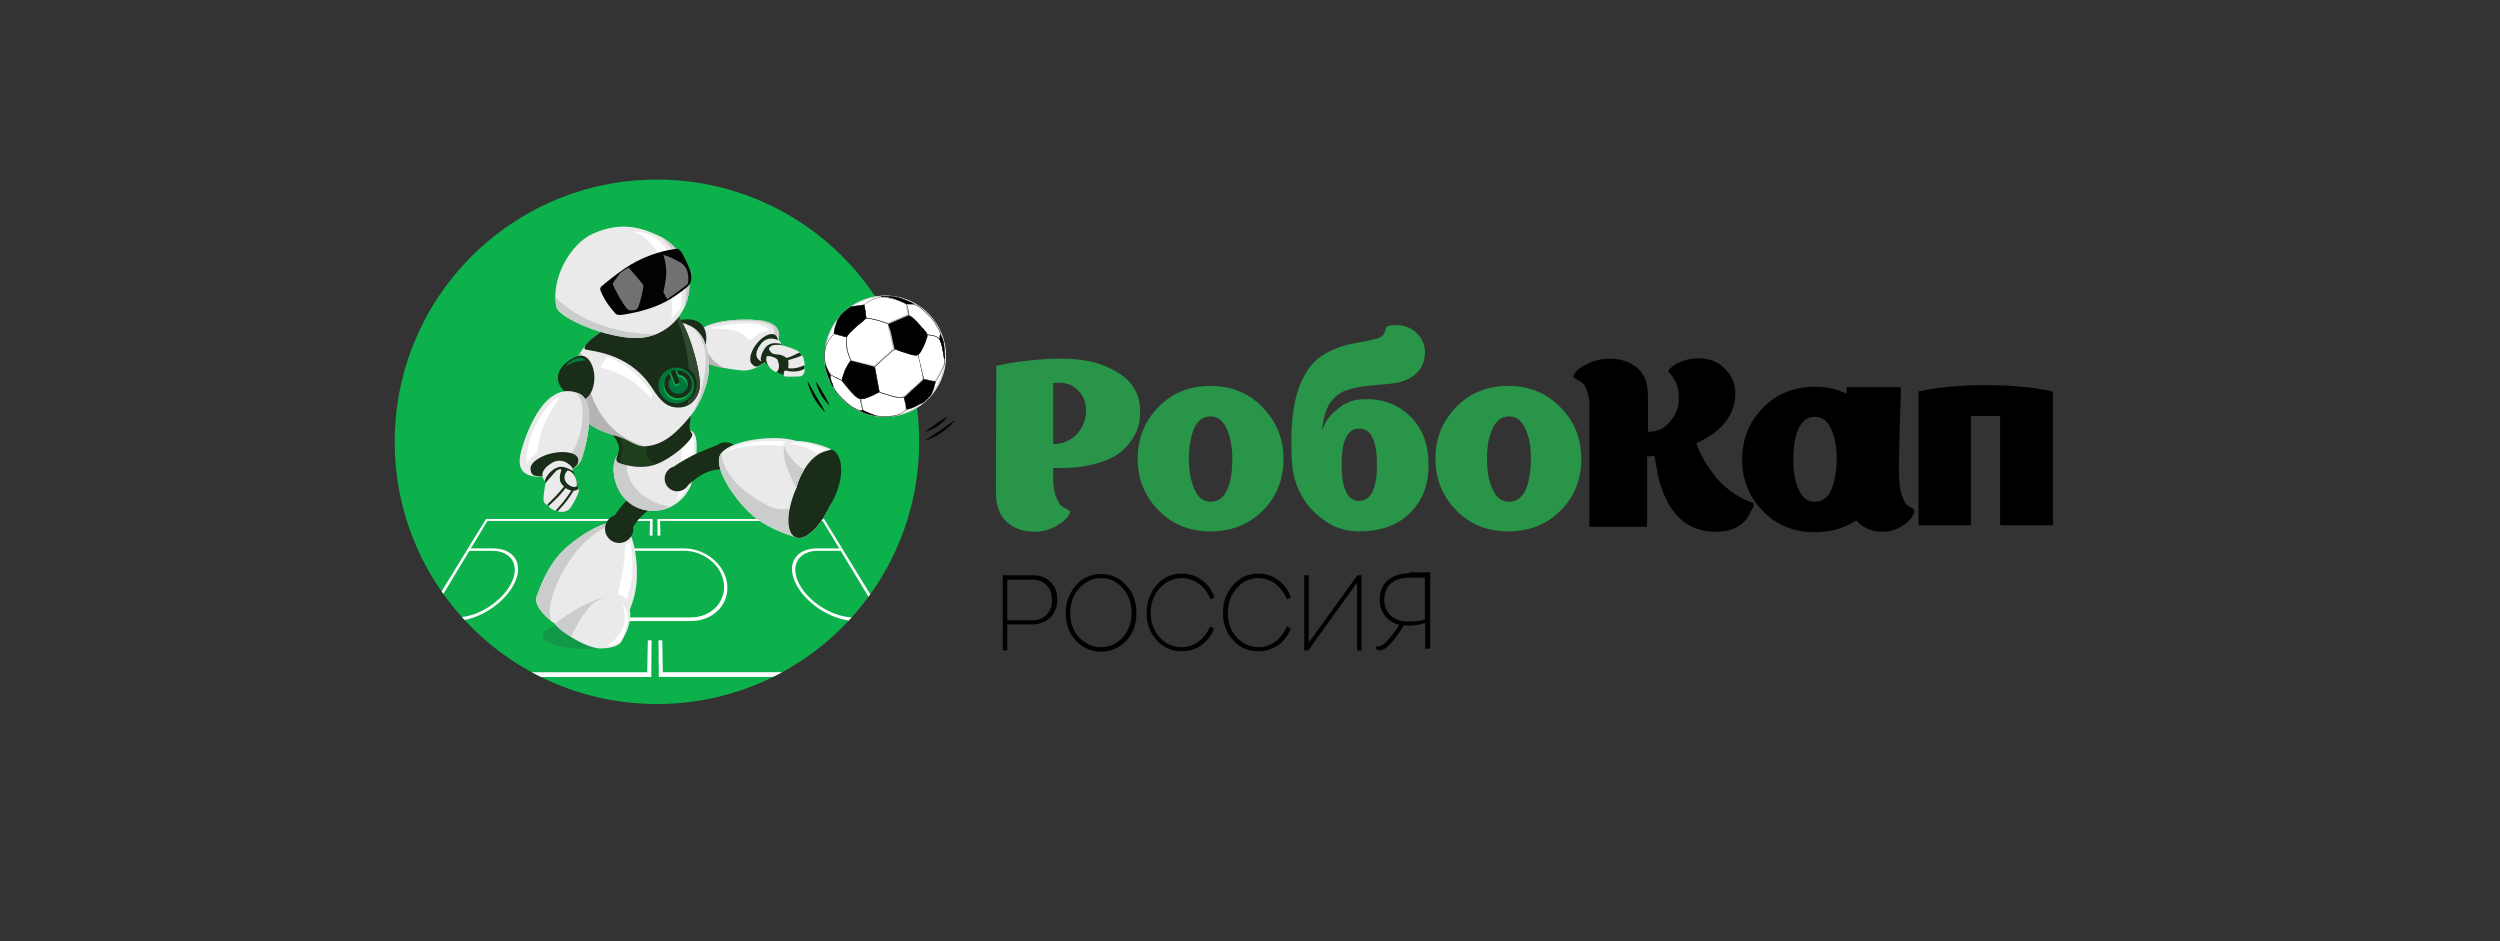<?xml version="1.0" encoding="UTF-8" standalone="no"?>
<!-- Generator: Adobe Illustrator 20.0.0, SVG Export Plug-In . SVG Version: 6.00 Build 0)  -->

<svg
   version="1.1"
   id="Слой_1"
   x="0px"
   y="0px"
   viewBox="0 0 595.3 224.1"
   style="enable-background:new 0 0 595.3 224.1;"
   xml:space="preserve"
   sodipodi:docname="logo_2-3.svg"
   inkscape:version="1.1.2 (0a00cf5339, 2022-02-04)"
   xmlns:inkscape="http://www.inkscape.org/namespaces/inkscape"
   xmlns:sodipodi="http://sodipodi.sourceforge.net/DTD/sodipodi-0.dtd"
   xmlns="http://www.w3.org/2000/svg"
   xmlns:svg="http://www.w3.org/2000/svg"><rect x="0" y="0" width="595.3" height="224.1" fill="#333333" stroke="none"/><defs
   id="defs161" /><sodipodi:namedview
   id="namedview159"
   pagecolor="#ffffff"
   bordercolor="#666666"
   borderopacity="1.0"
   inkscape:pageshadow="2"
   inkscape:pageopacity="0.0"
   inkscape:pagecheckerboard="0"
   showgrid="false"
   inkscape:zoom="1.5794295"
   inkscape:cx="262.43654"
   inkscape:cy="79.142503"
   inkscape:window-width="1280"
   inkscape:window-height="919"
   inkscape:window-x="0"
   inkscape:window-y="36"
   inkscape:window-maximized="1"
   inkscape:current-layer="Слой_1" />
<style
   type="text/css"
   id="style2">
	.st0{fill:#289548;}
	.st1{fill-rule:evenodd;clip-rule:evenodd;fill:#289548;}
	.st2{fill-rule:evenodd;clip-rule:evenodd;fill:#FFFFFF;}
	.st3{fill:#F1F0F1;}
	.st4{fill:#BDB8B8;}
	.st5{fill:#D3D2D3;}
	.st6{fill:#FFFFFF;}
	.st7{fill:#2A3F25;}
	.st8{fill-rule:evenodd;clip-rule:evenodd;}
	.st9{fill:#35462E;}
	.st10{fill:#2A8143;}
	.st11{fill-rule:evenodd;clip-rule:evenodd;fill:#D3D2D3;}
	.st12{fill-rule:evenodd;clip-rule:evenodd;fill:#2A8142;}
	.st13{fill-rule:evenodd;clip-rule:evenodd;fill:#F1F0F1;}
	.st14{fill:#726F6E;}
</style>
































































<g
   id="g2804"
   transform="matrix(2.067,0,0,2.067,40.223,-278.701)"><g
     id="g10"
     transform="matrix(0.468,0,0,0.468,-12.465,142.555)">
	<path
   class="st0"
   d="m 319.6,106.8 c 2.9,0 4.4,-3 4.4,-8.9 0,-6 -1.5,-8.9 -4.4,-8.9 -2.9,0 -4.3,3 -4.3,8.9 0,5.9 1.5,8.9 4.3,8.9 z m 0.7,-25 c 4.7,-0.3 8.7,1.1 11.8,4.1 3.1,3 4.6,7 4.6,12 0,4.9 -1.5,8.9 -4.6,11.9 -3,3 -7.2,4.5 -12.4,4.5 -3.2,0 -6,-0.8 -8.5,-2.6 -2.5,-1.7 -4.5,-3.8 -5.8,-6.3 -1.4,-2.5 -2.1,-5.1 -2.3,-7.9 -1,-14.9 2,-24 9,-27.4 2.2,-1.1 4.5,-1.8 6.8,-2.2 2.4,-0.4 4.1,-0.8 5.2,-1.1 1.1,-0.3 1.7,-0.9 1.9,-1.9 0.2,-0.8 0.5,-1.2 0.9,-1.2 2.9,-0.5 5.2,0.1 6.9,1.8 1.7,1.7 2.3,3.7 1.9,6.1 -0.4,2.4 -1.8,4.1 -4.2,5.3 -1.1,0.5 -2.6,0.9 -4.5,1.1 -2,0.2 -3.8,0.3 -5.5,0.5 -1.7,0.2 -3.4,0.5 -5.1,1.1 -1.7,0.6 -3,1.7 -4.1,3.3 -1,1.7 -1.6,3.9 -1.8,6.7 0.6,-2.2 1.9,-4 3.8,-5.4 1.7,-1.5 3.7,-2.3 6,-2.4 z m -42.6,14.7 c 0,3 0.5,5.5 1.4,7.5 0.9,2 2.2,3 4,3 1.8,0 3.2,-1 4,-2.9 0.9,-1.9 1.3,-4.5 1.3,-7.6 0,-3 -0.5,-5.5 -1.4,-7.5 -0.9,-2 -2.2,-3 -4,-3 -1.8,0 -3.1,1 -4,2.9 -0.8,2 -1.3,4.5 -1.3,7.6 z m 23.3,0 c 0,5 -1.7,9.3 -5.1,12.7 -3.4,3.4 -7.7,5.1 -12.9,5.1 -5.1,0 -9.4,-1.7 -12.8,-5.2 -3.4,-3.5 -5.1,-7.7 -5.1,-12.7 0,-5 1.7,-9.2 5.1,-12.7 3.4,-3.5 7.7,-5.2 12.8,-5.2 5.1,0 9.4,1.7 12.8,5.2 3.5,3.6 5.2,7.8 5.2,12.8 z"
   id="path4" />
	<path
   class="st0"
   d="m 374.3,96.5 c 0,5 -1.7,9.3 -5.1,12.7 -3.4,3.4 -7.7,5.1 -12.9,5.1 -5.1,0 -9.4,-1.7 -12.8,-5.2 -3.4,-3.5 -5.1,-7.7 -5.1,-12.7 0,-5 1.7,-9.2 5.1,-12.7 3.4,-3.5 7.7,-5.2 12.8,-5.2 5.1,0 9.4,1.7 12.8,5.2 3.6,3.6 5.2,7.8 5.2,12.8 z m -23.2,0 c 0,3 0.4,5.5 1.4,7.5 0.9,2 2.2,3 4,3 1.8,0 3.2,-1 4.1,-2.9 0.8,-1.9 1.3,-4.5 1.3,-7.6 0,-3 -0.4,-5.5 -1.4,-7.5 -0.9,-2 -2.2,-3 -4,-3 -1.8,0 -3.1,1 -4,2.9 -1,2 -1.4,4.5 -1.4,7.6 z"
   id="path6" />
	<path
   class="st0"
   d="m 260.5,75.4 c -3.5,-2.3 -7.8,-3.5 -13,-3.6 -2.9,-0.1 -5.8,0.1 -8.7,0.4 -2.9,0.3 -4.9,0.6 -5.9,0.8 -0.9,0.2 -1.7,0.4 -2.3,0.5 -0.2,0 -0.3,0.1 -0.3,0.3 l -0.1,30.8 c 0,3.3 0.9,5.8 2.7,7.4 1.8,1.6 4.1,2.4 7,2.4 1.8,0 3.6,-0.5 5.3,-1.5 1.7,-1 2.8,-2 3.2,-3.1 0.1,-0.3 0.1,-0.5 -0.1,-0.6 -0.2,-0.1 -0.5,-0.3 -0.9,-0.5 -0.4,-0.2 -0.9,-0.5 -1.3,-0.9 -0.4,-0.4 -0.8,-1.2 -1.2,-2.3 -0.4,-1.1 -0.6,-2.5 -0.6,-4.1 v -2.7 c 3.3,0.1 6.3,-0.1 8.9,-0.7 2.6,-0.5 4.7,-1.3 6.2,-2.2 1.6,-0.9 2.8,-2.1 3.8,-3.4 1,-1.3 1.7,-2.6 2,-3.8 0.4,-1.2 0.5,-2.5 0.5,-3.8 0,-4.1 -1.7,-7.2 -5.2,-9.4 z m -10.3,14.9 c -1.5,1.6 -3.4,2.5 -5.9,2.5 v -15 c 2.4,-0.3 4.3,0.1 5.8,1.5 1.5,1.3 2.3,3 2.3,5.2 0,2.2 -0.7,4.1 -2.2,5.8 z"
   id="path8" />
</g><g
     id="g22"
     transform="matrix(0.468,0,0,0.468,-12.465,142.555)">
	<path
   d="m 490.1,79.8 c -4.8,-1 -10.2,-1.5 -16.3,-1.5 -6.1,0 -11.5,0.5 -16.3,1.5 -0.1,0.1 -0.2,0.1 -0.2,0.3 v 32.4 c 0,0.2 0.1,0.3 0.2,0.3 h 12.4 c 0.2,0 0.3,-0.1 0.3,-0.3 V 85.9 h 7.2 v 26.6 c 0,0.2 0.1,0.3 0.3,0.3 h 12.4 c 0.2,0 0.3,-0.1 0.3,-0.3 V 80.1 c -0.2,-0.1 -0.3,-0.2 -0.3,-0.3 z"
   id="path16" />
	<path
   d="m 416.4,107.2 c -1.9,-0.6 -3.7,-1.6 -5.3,-2.8 -1.6,-1.2 -2.9,-2.4 -3.9,-3.7 -0.9,-1.2 -1.8,-2.4 -2.6,-3.8 -0.7,-1.4 -1.3,-2.3 -1.5,-2.9 -0.2,-0.6 -0.4,-1.1 -0.5,-1.4 6.4,-2.9 9.6,-7 9.6,-12.3 0,-2.4 -0.9,-4.4 -2.6,-6.1 -1.7,-1.7 -3.9,-2.5 -6.5,-2.5 -1.3,0 -2.6,0.2 -3.9,0.7 -1.3,0.5 -2.2,1 -2.8,1.6 -0.6,0.5 -0.8,0.9 -0.5,1.2 1.6,1.6 2.4,3.6 2.4,5.9 0.1,2.3 -0.6,4.4 -2.1,6.1 -1.4,1.8 -3.2,2.6 -5.5,2.6 v -9.1 c 0,-3 -0.9,-5.2 -2.7,-6.7 -1.8,-1.5 -4,-2.2 -6.8,-2.2 -1.8,0 -3.7,0.4 -5.5,1.3 -1.8,0.9 -2.9,1.8 -3.3,2.8 -0.1,0.3 0,0.5 0.1,0.6 0.2,0.1 0.5,0.3 0.8,0.5 0.4,0.2 0.8,0.4 1.2,0.7 0.4,0.3 0.8,0.9 1.1,1.7 0.3,0.8 0.6,1.8 0.7,3.1 0,3.1 0,13.3 0,30.4 0,0 0,0.1 0,0.1 0.2,0.1 0.3,0.2 0.3,0.2 h 13.6 c 0.2,0 0.3,-0.1 0.3,-0.3 v -17 c 1,-0.1 1.6,-0.2 1.8,-0.2 0.5,3 0.9,4.9 1.1,5.8 2.5,9.3 7.7,13.6 15.8,12.8 0.8,-0.1 1.5,-0.3 2.2,-0.5 2.2,-0.8 3.8,-2.3 4.6,-4.4 0.9,-1.3 0.9,-2 0.4,-2.2 z"
   id="path18" />
	<path
   d="m 455.9,108.7 c -0.3,-0.2 -0.8,-0.5 -1.3,-0.8 -0.5,-0.3 -1,-1.2 -1.4,-2.6 -0.5,-1.4 -0.7,-3.3 -0.7,-5.7 0,-3 0.1,-10.5 0.5,-20.5 0,-0.2 -0.1,-0.3 -0.3,-0.3 h -12.9 c -0.1,0 -0.2,0 -0.2,0.1 v 1.5 c -2.3,-1.1 -4.9,-1.7 -7.8,-1.7 -5.1,0 -9.4,1.7 -12.8,5.2 -3.4,3.5 -5.1,7.7 -5.1,12.7 0,5 1.7,9.2 5.1,12.7 3.4,3.5 7.7,5.2 12.8,5.2 3.9,0 7.3,-1 10.2,-2.9 0.2,0.3 0.5,0.5 0.8,0.8 1.6,1.4 3.5,2 5.7,2 1.7,0 3.4,-0.5 4.9,-1.5 1.6,-1 2.5,-2.1 2.8,-3.2 0.2,-0.5 0.1,-0.8 -0.3,-1 z m -20.1,-4.6 c -0.8,1.9 -2.2,2.9 -4,2.9 -1.8,0 -3.1,-1 -4,-3 -0.9,-2 -1.3,-4.5 -1.3,-7.5 0,-3.1 0.4,-5.6 1.3,-7.5 0.9,-2 2.2,-2.9 4,-2.9 1.8,0 3.1,1 4,3 0.9,2 1.4,4.5 1.4,7.5 -0.1,3 -0.5,5.5 -1.4,7.5 z"
   id="path20" />
</g><g
     id="g156"
     transform="matrix(0.468,0,0,0.468,-12.465,142.555)">
	<path
   d="m 332,124.6 c -2.2,0 -4,0.6 -5.3,1.7 -1.4,1.2 -2,2.7 -2,4.8 0,3.3 2,5.5 4.8,6.2 -1.2,1.9 -2.3,3.3 -3.4,4.4 -0.7,0.6 -1.3,0.9 -1.9,0.9 h -0.3 c -0.1,0.1 -0.1,0.3 -0.1,0.4 0,0.3 0.4,0.6 0.9,0.6 0.6,0 1.4,-0.4 2.3,-1.3 1.2,-1.2 2.4,-2.8 3.6,-4.9 0.4,0.1 0.8,0.1 1.2,0.1 1.4,0 2.8,-0.2 4.1,-0.7 0,0 0,0 0,6.4 h 0.7 c 0.3,0 0.5,-0.1 0.5,-0.4 V 124.4 H 332 Z m 3.9,11.4 c -1.1,0.3 -2.5,0.5 -4.1,0.5 -3.6,0 -6,-2 -6,-5.4 0,-3.5 2.4,-5.4 6.1,-5.4 0,0 0,0 3.9,0 V 136 Z"
   id="path144" />
	<path
   d="m 239.3,125.1 h -7.4 v 18.5 h 1.1 v -6.4 h 6.2 c 1.8,0 3.3,-0.6 4.4,-1.7 1.1,-1.2 1.7,-2.6 1.7,-4.4 0,-1.8 -0.5,-3.2 -1.6,-4.3 -1.2,-1.2 -2.6,-1.7 -4.4,-1.7 z m 3.4,9.7 c -0.9,0.9 -2.1,1.4 -3.7,1.4 h -6 v -10 h 6.2 c 1.5,0 2.6,0.5 3.5,1.4 0.9,0.9 1.3,2.1 1.3,3.6 0.1,1.4 -0.4,2.6 -1.3,3.6 z"
   id="path146" />
	<polygon
   points="320.2,143.6 320.2,125.1 319.2,125.1 307.2,141.7 307.2,125.1 306.1,125.1 306.1,143.6 307.1,143.6 319.1,126.9 319.1,143.6 "
   id="polygon148" />
	<path
   d="m 256.1,124.8 c -2.5,0 -4.6,0.9 -6.2,2.8 -1.6,1.8 -2.5,4.1 -2.5,6.8 0,2.7 0.8,5 2.5,6.8 1.7,1.8 3.7,2.7 6.2,2.7 2.4,0 4.5,-0.9 6.2,-2.7 1.7,-1.8 2.5,-4.1 2.5,-6.8 0,-2.7 -0.8,-5 -2.5,-6.8 -1.7,-1.9 -3.8,-2.8 -6.2,-2.8 z m 5.3,15.6 c -1.5,1.6 -3.2,2.4 -5.3,2.4 -2.1,0 -3.9,-0.8 -5.4,-2.4 -1.5,-1.6 -2.2,-3.6 -2.2,-6 0,-2.4 0.7,-4.4 2.2,-6.1 1.5,-1.6 3.3,-2.5 5.4,-2.5 2.1,0 3.9,0.8 5.3,2.5 1.5,1.6 2.2,3.7 2.2,6.1 0,2.3 -0.7,4.3 -2.2,6 z"
   id="path150" />
	<path
   d="m 294.7,125.8 c 1.6,0 3,0.5 4.3,1.4 1.2,1 2.2,2.2 2.8,3.8 l 1,-0.4 c -0.6,-1.8 -1.6,-3.2 -3.1,-4.3 -1.5,-1.1 -3,-1.6 -4.9,-1.6 -2.5,0 -4.5,0.9 -6.2,2.8 -1.6,1.8 -2.5,4.1 -2.5,6.8 0,2.7 0.8,5 2.5,6.8 1.6,1.8 3.7,2.7 6.2,2.7 1.8,0 3.4,-0.5 4.9,-1.5 1.4,-1 2.4,-2.4 3.1,-4.1 l -1,-0.5 c -0.6,1.5 -1.5,2.7 -2.7,3.7 -1.3,0.9 -2.6,1.4 -4.2,1.4 -2.1,0 -3.9,-0.8 -5.4,-2.4 -1.5,-1.6 -2.2,-3.6 -2.2,-6 0,-2.4 0.7,-4.4 2.2,-6.1 1.3,-1.6 3.1,-2.5 5.2,-2.5 z"
   id="path152" />
	<path
   d="m 275.9,125.8 c 1.6,0 3,0.5 4.3,1.4 1.3,1 2.2,2.2 2.8,3.8 l 1,-0.4 c -0.6,-1.8 -1.6,-3.2 -3.1,-4.3 -1.5,-1.1 -3.1,-1.6 -4.9,-1.6 -2.5,0 -4.6,0.9 -6.2,2.8 -1.6,1.8 -2.5,4.1 -2.5,6.8 0,2.7 0.8,5 2.5,6.8 1.6,1.8 3.7,2.7 6.2,2.7 1.8,0 3.4,-0.5 4.8,-1.5 1.4,-1 2.5,-2.4 3.1,-4.1 l -1,-0.5 c -0.6,1.5 -1.5,2.7 -2.8,3.7 -1.2,0.9 -2.6,1.4 -4.2,1.4 -2.1,0 -3.9,-0.8 -5.4,-2.4 -1.4,-1.6 -2.2,-3.6 -2.2,-6 0,-2.4 0.7,-4.4 2.2,-6.1 1.5,-1.6 3.3,-2.5 5.4,-2.5 z"
   id="path154" />
</g></g>
<g
   id="Слой_48"
   transform="translate(81.365,32.166)"><circle
     fill-rule="evenodd"
     clip-rule="evenodd"
     fill="#0db14b"
     cx="75.065"
     cy="73.037"
     r="62.437"
     id="circle1210" /><g
     id="g1222"><path
       fill-rule="evenodd"
       clip-rule="evenodd"
       fill="#ffffff"
       d="m 24.216,109.242 6.2,-10.258 h 5.324 c 4.37,0 6.631,3.049 4.892,7.162 -1.777,4.203 -7.037,8.02 -11.996,8.623 0.21,0.234 0.426,0.464 0.639,0.694 5.141,-1.011 10.33,-4.993 12.118,-9.317 1.844,-4.453 -0.637,-7.729 -5.35,-7.729 h -5.285 l 3.946,-6.533 h 38.707 l -0.062,3.494 h 0.658 l 0.034,-3.956 h -39.68 l -10.573,17.224 c 0.142,0.2 0.285,0.399 0.428,0.596 z"
       id="path1212" /><path
       fill-rule="evenodd"
       clip-rule="evenodd"
       fill="#ffffff"
       d="m 76.471,127.906 -0.143,-7.594 h -0.894 l 0.075,8.721 h 27.178 c 0.737,-0.364 1.476,-0.734 2.193,-1.127 z"
       id="path1214" /><path
       fill-rule="evenodd"
       clip-rule="evenodd"
       fill="#ffffff"
       d="m 91.663,106.146 c -0.946,-4.453 -5.476,-7.729 -10.191,-7.729 h -6.857 -6.859 c -4.716,0 -9.245,3.275 -10.191,7.729 -1.064,5.009 2.72,9.57 8.555,9.57 h 8.496 8.492 c 5.837,0.001 9.618,-4.561 8.555,-9.57 z m -17.049,8.715 h -8.413 c -5.319,0 -8.804,-4.133 -7.875,-8.715 0.833,-4.113 5.004,-7.162 9.374,-7.162 h 6.914 6.909 c 4.369,0 8.542,3.049 9.379,7.162 0.927,4.582 -2.562,8.715 -7.877,8.715 z"
       id="path1216" /><path
       fill-rule="evenodd"
       clip-rule="evenodd"
       fill="#ffffff"
       d="m 75.879,95.379 -0.065,-3.494 h 38.709 l 3.946,6.533 h -5.287 c -4.713,0 -7.193,3.275 -5.35,7.729 1.88,4.545 7.516,8.708 12.905,9.443 0.233,-0.25 0.471,-0.496 0.699,-0.752 -5.193,-0.239 -10.964,-4.248 -12.844,-8.691 -1.74,-4.113 0.523,-7.162 4.893,-7.162 h 5.327 l 6.614,10.947 c 0.146,-0.198 0.285,-0.4 0.428,-0.602 L 114.866,91.423 H 75.185 l 0.032,3.956 z"
       id="path1218" /><path
       fill-rule="evenodd"
       clip-rule="evenodd"
       fill="#ffffff"
       d="m 73.792,120.313 h -0.899 l -0.137,7.594 H 45.251 c 0.721,0.393 1.455,0.763 2.19,1.127 h 26.271 z"
       id="path1220" /></g></g><g
   id="Robot_1_"
   transform="translate(81.365,32.166)"><g
     id="Эллипс_5_копия_5_1_"><path
       fill="#129847"
       d="m 57.664,115.943 c -5.396,0 -9.771,1.436 -9.771,3.209 0,1.771 4.374,3.207 9.771,3.207 5.393,0 9.771,-1.436 9.771,-3.207 0.001,-1.773 -4.378,-3.209 -9.771,-3.209 z"
       id="path1225" /></g><g
     id="Эллипс_10_копия_9_5_"><path
       fill="#eaeaea"
       d="m 100.228,44.204 c -1.846,-0.366 -16.813,-1.382 -17.053,6.023 -0.151,4.681 10.529,5.699 12.404,5.833 1.871,0.135 5.241,-1.085 7.091,-4.254 1.882,-3.224 2.806,-6.562 -2.442,-7.602 z"
       id="path1228" /></g><g
     id="Заливка_цветом_12_копия_4_1_"><path
       fill="#b5b3b3"
       d="m 87.901,53.003 c -2.154,-2.542 -0.654,-9.696 -4.795,-2.637 -1.072,1.831 2.119,3.422 4.795,4.333 1.702,0.582 3.277,0.811 3.277,0.811 0,0 -1.823,-0.782 -3.277,-2.507 z"
       id="path1231" /></g><g
     id="Заливка_цветом_11_копия_4_1_"><path
       fill="#cbcccc"
       d="m 103.145,50.946 c -0.147,0.285 -0.306,0.574 -0.475,0.86 -1.032,1.768 -0.169,0.569 0.475,-0.86 z m -2.917,-6.742 c -1.846,-0.366 -16.813,-1.382 -17.053,6.023 -0.019,0.727 0.906,-3.491 3.54,-4.554 4.831,-1.952 11.922,-1.725 14.451,-0.847 3.145,1.09 1.158,3.587 2.029,3.65 0.827,0.059 0.46,1.336 -0.051,2.47 1.523,-2.939 1.865,-5.796 -2.916,-6.742 z"
       id="path1234" /></g><g
     id="Эллипс_4_копия_17_4_"><path
       fill="#eaeaea"
       d="m 66.64,92.4 c -2.582,-1.25 -8.443,1.721 -13.059,5.739 -4.811,4.188 -6.541,10.353 -7.091,11.494 -1.087,2.237 2.31,6.118 7.576,8.669 5.267,2.555 10.415,2.813 11.502,0.575 0.561,-1.162 4.421,-6.563 4.698,-13.062 C 70.522,99.843 69.162,93.625 66.64,92.4 Z"
       id="path1237" /></g><g
     id="Эллипс_4_копия_17_3_"><path
       fill="#ffffff"
       d="m 68.77,96.896 c -0.378,0.283 -0.798,0.523 -1.252,0.716 -0.122,4.165 -0.776,8.12 -1.863,11.718 0.813,0.139 1.554,0.557 2.173,1.177 0.724,-1.93 1.307,-4.159 1.406,-6.536 0.105,-2.438 -0.061,-4.914 -0.464,-7.075 z"
       id="path1240" /></g><g
     id="Заливка_цветом_8_копия_4_1_"><path
       fill="#cbcccc"
       d="m 53.581,98.14 c -4.811,4.188 -6.541,10.353 -7.091,11.494 -0.73,1.507 0.878,4.12 3.32,5.942 -0.018,-0.012 -0.083,-0.466 -0.227,-1.262 -0.795,-4.439 5.22,-17.385 13.203,-20.784 1.763,-0.752 2.716,-1.679 3.853,-1.13 -2.581,-1.25 -8.443,1.721 -13.058,5.74 z"
       id="path1243" /></g><g
     id="Эллипс_3_копия_7_2_"><path
       fill="#1a2d18"
       d="m 76.084,82.002 c -1.504,-0.557 -3.17,0.167 -3.8,1.623 -0.071,0.035 -0.146,0.074 -0.223,0.111 -0.712,0.37 -2.946,1.925 -4.745,3.834 -0.936,0.993 -1.727,2.087 -2.295,2.984 -0.942,0.307 -1.745,1.028 -2.119,2.033 -0.647,1.748 0.245,3.689 1.989,4.336 1.748,0.647 3.688,-0.243 4.339,-1.99 0.201,-0.547 0.252,-1.113 0.173,-1.652 0.485,-0.743 1.061,-1.551 1.741,-2.273 1.316,-1.397 2.979,-2.496 3.95,-3.184 1.201,-0.021 2.324,-0.768 2.763,-1.959 0.58,-1.555 -0.215,-3.285 -1.773,-3.863 z m -2.698,1.963 c -0.068,0.402 -0.521,0.539 -0.666,0.443 -0.144,-0.096 -0.079,-0.447 0.145,-0.787 0.223,-0.34 1.118,-1.073 1.259,-0.979 0.147,0.096 -0.663,0.885 -0.738,1.323 z"
       id="path1246" /></g><g
     id="Эллипс_10_копия_9_4_"><path
       fill="#1a2d18"
       d="m 85.643,45.029 c -2.062,-2.046 -6.396,-0.995 -7.627,0.24 -1.227,1.234 -0.554,3.892 1.5,5.939 2.058,2.047 4.72,2.706 5.95,1.472 1.227,-1.234 2.234,-5.604 0.177,-7.651 z"
       id="path1249" /></g><g
     id="Эллипс_6_копия_6_2_"><path
       fill="#eaeaea"
       d="m 74.552,73.142 c -5.022,0 -11.109,1.153 -9.588,8.516 0.893,4.327 4.213,7.816 9.234,7.816 5.02,0 8.814,-3.794 9.566,-8.148 3.192,-18.452 -4.195,-8.184 -9.212,-8.184 z"
       id="path1252" /></g><g
     id="Заливка_цветом_14_копия_4_1_"><path
       fill="#cbcccc"
       d="m 67.838,78.598 c 0,-1.769 0.594,-3.432 1.634,-4.878 -3.166,0.891 -5.52,3.042 -4.508,7.938 0.893,4.327 4.213,7.816 9.234,7.816 1.533,0 2.954,-0.354 4.206,-0.972 -6.026,-0.925 -10.566,-5.008 -10.566,-9.904 z"
       id="path1255" /></g><g
     id="Эллипс_6_копия_6_1_"><path
       fill-rule="evenodd"
       clip-rule="evenodd"
       fill="#ffffff"
       d="m 81.103,70.157 c -0.051,5.728 -0.439,11.289 -1.13,16.6 1.658,-1.491 2.792,-3.521 3.166,-5.688 1.715,-9.947 0.367,-11.549 -2.036,-10.912 z"
       id="path1258" /></g><g
     id="Заливка_цветом_2_копия_8_2_"><path
       fill="#1a2d18"
       d="m 83.47,71.149 c -0.22,-0.384 -0.767,-0.857 -0.626,-2.064 0.198,-1.706 0.442,-3.909 0.442,-3.909 l -11.577,1.66 -9.882,1.327 c 0,0 4.169,4.218 4.205,6.23 0.018,1.184 -0.536,2.02 -0.63,2.655 -0.058,0.445 0.331,0.885 0.331,0.885 0,0 5.379,2.387 10.142,0.037 4.763,-2.349 7.522,-5.76 7.559,-6.342 0.01,-0.169 0.126,-0.32 0.036,-0.479 z"
       id="path1261" /></g><g
     id="Заливка_цветом_2_копия_8_1_"><path
       fill="#1f401d"
       d="m 72.67,74.688 c 0.489,-1.645 0.438,-3.908 0.438,-3.908 l -0.478,-3.87 -9.879,1.327 c 0,0 4.166,4.217 4.206,6.231 0.018,1.185 -0.54,2.019 -0.63,2.656 -0.062,0.444 0.331,0.885 0.331,0.885 0,0 4.079,1.991 8.922,-0.187 -1.91,0.86 -3.468,-1.269 -2.91,-3.134 z"
       id="path1264" /></g><g
     id="Эллипс_7_копия_5_1_"><path
       fill="#eaeaea"
       d="m 71.267,44.162 c -8.915,0 -16.333,6.441 -16.333,14.158 0,6.092 0.936,10.917 10.879,13.42 2.108,0.53 4.202,2.36 6.084,2.36 4.752,0 8.234,-3.686 11.019,-7.043 2.447,-2.94 4.522,-8.008 4.501,-11.612 -0.08,-12.063 -7.235,-11.283 -16.15,-11.283 z"
       id="path1267" /></g><g
     id="Заливка_цветом_13_копия_4_1_"><path
       fill="#cbcccc"
       d="m 80.944,44.698 c 0.55,0.138 1.082,0.309 1.575,0.522 -1.288,-0.719 -2.226,-0.682 -1.575,-0.522 z m 1.576,0.523 c 2.461,1.366 6.199,5.459 2.796,16.602 -0.684,2.234 -1.047,3.35 -2.228,4.941 0.025,0.01 0.025,0.011 0.051,0.021 2.367,-2.967 4.299,-7.822 4.277,-11.34 -0.043,-6.124 -1.903,-8.937 -4.896,-10.224 z"
       id="path1270" /></g><g
     id="Заливка_цветом_17_копия_3_1_"><path
       fill="#b5b3b3"
       d="M 71.893,74.027 C 55.12,68.924 58.779,47.817 56.286,52.743 c -0.867,1.719 -1.353,3.606 -1.353,5.577 0,6.092 0.936,10.917 10.879,13.42 2.108,0.53 4.198,2.36 6.08,2.36 0.068,0 0.111,-0.035 0.184,-0.038 -0.051,-0.057 -0.14,0.022 -0.183,-0.035 z"
       id="path1273" /></g><g
     id="Заливка_цветом_3_копия_5_1_"><path
       fill="#1a2d18"
       d="m 80.778,50.21 c -0.072,-1.596 -0.507,-4.031 -0.626,-4.832 -0.118,-0.798 -0.798,-2.021 -1.028,-2.359 -0.238,-0.337 -1.551,-0.922 -2.695,-0.848 -1.144,0.076 -3.363,0.213 -5.457,0.739 -2.094,0.523 -7.868,3.072 -7.868,3.072 0,0 -5.777,3.593 -4.536,4.133 1.241,0.54 13.162,3.995 13.436,4.075 0.277,0.079 4.26,0.493 4.72,0.405 0.461,-0.088 2.238,-0.781 2.911,-1.362 0.673,-0.583 1.219,-1.43 1.143,-3.023 z"
       id="path1276" /></g><g
     id="Эллипс_8_копия_8_4_"><path
       fill-rule="evenodd"
       clip-rule="evenodd"
       fill="#1a2d18"
       d="m 78.825,42.392 c -0.198,0 0.259,1.698 0.299,2.287 0.137,2.201 1.669,7.494 -2.068,8.554 -4.512,1.279 -16.157,-6.778 -18.859,-3.351 -0.323,0.404 -0.392,0.778 -0.389,0.979 0.029,0.732 10.188,0.079 16.189,9.487 1.828,2.866 3.382,4.535 6.191,4.535 2.809,0 4.893,-2.286 5.091,-5.087 0.274,-3.958 -3.644,-17.404 -6.454,-17.404 z"
       id="path1279" /></g><g
     id="Эллипс_8_копия_8_3_"><path
       fill="#304930"
       d="m 79.156,42.453 c 2.245,4.458 3.576,10.026 3.576,16.069 0,2.024 -0.147,3.993 -0.433,5.886 1.695,-0.811 2.836,-2.574 2.979,-4.613 C 85.542,55.99 81.93,43.414 79.156,42.453 Z"
       id="path1282" /></g><g
     id="Эллипс_8_копия_8_2_"><path
       fill="#172c17"
       d="m 79.951,54.816 c -2.536,0 -4.591,2.055 -4.591,4.591 0,2.534 2.055,4.589 4.591,4.589 2.532,0 4.587,-2.055 4.587,-4.589 0,-2.535 -2.055,-4.591 -4.587,-4.591 z"
       id="path1285" /></g><g
     id="Эллипс_8_копия_8_1_"><circle
       fill="#00783d"
       cx="79.692"
       cy="59.629"
       r="4.258"
       id="circle1288" /></g><g
     id="Эллипс_3_копия_7_1_"><path
       fill="#1a2d18"
       d="m 91.417,73.142 c -0.777,0 -1.493,0.26 -2.062,0.7 -1.112,0.39 -2.688,1.061 -4.181,1.694 -2.227,0.941 -5.145,2.695 -6.051,3.389 -1.277,0.348 -2.217,1.513 -2.217,2.898 0,1.66 1.346,3.006 3.004,3.006 1.134,0 2.115,-0.625 2.631,-1.549 0.877,-0.702 2.392,-2.149 4.284,-2.949 1.047,-0.443 2.188,-0.639 3.184,-0.75 0.429,0.198 0.907,0.309 1.407,0.309 1.859,0 3.374,-1.511 3.374,-3.375 10e-4,-1.864 -1.514,-3.373 -3.373,-3.373 z"
       id="path1291" /></g><g
     id="Эллипс_4_копия_17_2_"><path
       fill="#eaeaea"
       d="m 116.55,76.329 c -1.184,-0.52 -6.731,-4.162 -13.236,-4.185 -5.979,-0.022 -12.138,1.581 -13.264,4.15 -1.145,2.627 2.051,8.367 6.245,12.822 4.378,4.643 10.605,6.13 11.768,6.637 2.273,0.993 6.019,-2.547 8.364,-7.912 2.345,-5.362 2.399,-10.518 0.123,-11.512 z"
       id="path1294" /></g><g
     id="Эллипс_4_копия_17_1_"><path
       fill="#ffffff"
       d="m 103.019,72.807 c -5.151,-0.017 -9.738,0.87 -11.821,2.838 2.565,-1.365 6.173,-1.856 10.383,-1.843 1.054,0.004 2.079,0.109 3.064,0.274 0.339,-0.417 0.767,-0.767 1.271,-1.021 -0.94,-0.149 -1.904,-0.244 -2.897,-0.248 z"
       id="path1297" /></g><g
     id="Заливка_цветом_9_копия_4_1_"><path
       fill="#cbcccc"
       d="m 114.884,86.45 c -1.188,-0.519 -7.738,4.757 -13.494,1.731 C 88.064,81.185 91.176,73.725 90.05,76.294 c -1.145,2.627 2.051,8.367 6.245,12.822 4.378,4.643 10.605,6.13 11.768,6.637 2.273,0.993 6.019,-2.547 8.364,-7.912 2.345,-5.362 0.73,-0.396 -1.543,-1.391 z"
       id="path1300" /></g><g
     id="Заливка_цветом_1_копия_11_1_"><path
       fill="#1a2d18"
       d="m 116.837,74.948 c -2.59,-1.132 -7.108,2.902 -8.555,9.032 -0.008,0.03 -0.015,0.06 -0.018,0.088 -0.025,0.058 -0.051,0.113 -0.083,0.172 -2.343,5.364 -2.396,10.521 -0.119,11.515 2.194,0.959 5.76,-2.303 8.112,-7.351 0.119,-0.205 0.241,-0.413 0.367,-0.626 3.401,-5.852 2.886,-11.698 0.296,-12.83 z"
       id="path1303" /></g><g
     id="Эллипс_9_копия_7_3_"><path
       fill="#eaeaea"
       d="m 75.544,23.995 c -4.446,-2.096 -9.033,-3.426 -15.643,-0.555 -5.472,2.376 -10.23,10.921 -8.767,17.515 0.604,2.699 12.013,7.373 19.006,7.373 6.997,0 12.663,-5.67 12.663,-12.663 0.001,-5.091 -2.927,-9.626 -7.259,-11.67 z"
       id="path1306" /></g><g
     id="Эллипс_11_копия_3_1_"><path
       fill="#ffffff"
       d="m 70.015,23.037 c -0.101,0 -0.197,0.001 -0.299,0.005 5.202,2.206 9.002,9.078 9.002,17.211 0,1.209 -0.087,2.387 -0.249,3.529 0.705,-0.86 1.457,-1.653 2.206,-2.397 0.118,-0.911 0.18,-1.85 0.18,-2.81 -0.001,-8.581 -4.854,-15.538 -10.84,-15.538 z"
       id="path1309" /></g><g
     id="Эллипс_9_копия_7_2_"><path
       fill-rule="evenodd"
       clip-rule="evenodd"
       fill="#cbcccc"
       d="m 81.958,37.324 c 0,1.384 -0.176,2.741 -0.51,4.056 0.866,-1.719 1.355,-3.661 1.355,-5.715 0,-4.895 -2.709,-9.275 -6.767,-11.422 3.721,3.647 5.922,8.174 5.922,13.081 z"
       id="path1312" /></g><g
     id="Эллипс_9_копия_7_1_"><path
       fill="#cbcccc"
       d="m 74.695,47.406 c -9.62,0 -18.175,-3.354 -23.611,-8.557 -0.043,0.665 -0.032,1.267 0.051,1.773 0.528,3.18 12.013,7.705 19.006,7.705 1.684,0 3.284,-0.328 4.756,-0.922 -0.069,10e-4 -0.133,10e-4 -0.202,10e-4 z"
       id="path1315" /></g><g
     id="Заливка_цветом_19_копия_3_1_"><path
       fill="#ffffff"
       d="m 99.874,45.305 c -3.223,-1.291 -10.541,0.332 -10.541,0.332 0,0 -1.252,0.164 -1.479,0.333 -0.054,0.042 5.21,0.173 6.678,0.884 2.619,1.272 1.744,2.633 3.277,1.512 1.263,-0.918 1.27,-0.992 2.064,-1.363 0.993,-0.463 1.627,-0.443 1.627,-0.443 0,0 1.073,-0.176 -1.626,-1.255 z"
       id="path1318" /></g><g
     id="Заливка_цветом_4_копия_5_1_"><path
       fill="#010204"
       d="m 82.48,31.006 c -0.882,-1.966 -1.508,-3.307 -2.198,-3.776 -0.479,-0.324 -1.198,-0.041 -1.198,-0.041 0,0 -4.101,0.431 -8.811,2.854 -3.863,1.986 -8.505,6.055 -8.505,6.055 0,0 -0.316,0.366 -0.184,0.761 1.159,3.312 3.9,5.86 3.717,5.747 0.421,0.266 0.942,0.266 1.604,0.175 0.733,-0.1 5.102,-0.742 8.997,-2.498 3.454,-1.559 6.53,-4.263 6.53,-4.263 0,0 0.54,-0.428 0.733,-1.26 0.207,-0.838 0.067,-2.087 -0.685,-3.754 z"
       id="path1321" /></g><g
     id="Заливка_цветом_15_копия_5_2_"><path
       fill="#eaeaea"
       d="m 68.54,113.033 c 0,0 -0.399,-2.301 -3.469,-2.951 -4.604,-0.975 -13.505,5.5 -14.117,6.193 -0.614,0.695 6.958,6.079 10.801,5.973 1.601,-0.043 4.079,-0.313 4.871,-1.657 2.957,-5.048 1.914,-7.558 1.914,-7.558 z"
       id="path1324" /></g><g
     id="Заливка_цветом_15_копия_5_1_"><path
       fill="#cbcccc"
       d="m 50.954,116.275 c -0.266,0.302 0.997,1.479 2.828,2.705 0.126,0.089 0.859,0.502 0.859,0.502 0,0 0.234,-0.673 0.587,-1.327 2.213,-4.091 3.645,-5.862 4.868,-6.781 0.941,-0.708 1.855,-1.089 2.727,-1.241 0.007,-0.018 0.011,-0.029 0.014,-0.045 -4.774,0.774 -11.358,5.594 -11.883,6.187 z"
       id="path1327" /></g><g
     id="Заливка_цветом_16_копия_5_2_"><path
       fill="#eaeaea"
       d="m 116.557,74.875 c -0.976,-0.73 -9.278,-3.521 -10.93,-0.961 -1.644,2.563 2.638,9.951 2.638,9.951 0,0 1.945,-6.994 6.673,-8.5 1.363,-0.431 1.636,-0.477 1.619,-0.49 z"
       id="path1330" /></g><g
     id="Заливка_цветом_16_копия_5_1_"><path
       fill="#cbcccc"
       d="m 105.609,73.948 c 0.011,-0.011 0.015,-0.022 0.018,-0.034 0.021,-0.031 0.004,-0.023 -0.018,0.034 z m 1.791,3.433 c -1.981,-2.266 -1.87,-3.216 -1.791,-3.433 -1.602,2.584 2.655,10.128 2.655,10.128 0.007,0.018 0.355,-1.541 0.845,-2.527 0.382,-0.775 0.982,-1.828 0.982,-1.828 0,0 -1.582,-1.072 -2.691,-2.34 z"
       id="path1333" /></g><g
     id="Эллипс_10_копия_9_3_"><path
       fill="#1a2d18"
       d="m 57.017,52.53 c -1.741,0 -5.547,2.372 -5.547,5.273 0,2.901 3.806,5.235 5.547,5.235 1.745,0 3.155,-2.352 3.155,-5.255 0,-2.9 -1.41,-5.253 -3.155,-5.253 z"
       id="path1336" /></g><g
     id="Эллипс_10_копия_9_2_"><path
       fill-rule="evenodd"
       clip-rule="evenodd"
       fill="#00783d"
       d="m 54.124,54.059 c -0.277,0.291 -0.529,0.636 -0.748,1.022 1.421,-0.846 3.083,-1.362 4.867,-1.434 -0.511,-0.401 -1.086,-0.639 -1.69,-0.668 -0.699,0.12 -1.583,0.504 -2.429,1.08 z"
       id="path1339" /></g><g
     id="Эллипс_10_копия_9_1_"><path
       fill="#eaeaea"
       d="m 56.395,61.49 c -8.782,-3.553 -13.167,11.899 -13.696,13.907 -1.508,5.723 2.363,6.227 6.486,5.928 4.051,-0.294 7.112,-2.129 7.89,-4.056 0.777,-1.925 4.129,-13.834 -0.68,-15.779 z"
       id="path1342" /></g><g
     id="Заливка_цветом_10_копия_4_1_"><path
       fill="#cbcccc"
       d="m 56.395,61.49 c -1.45,-0.586 0.547,0.524 0.823,2.765 0.572,4.569 -0.834,9.006 -2.396,11.393 -3.13,4.8 -9.761,5.977 -5.638,5.678 4.051,-0.294 7.112,-2.129 7.89,-4.056 0.778,-1.926 4.13,-13.835 -0.679,-15.78 z"
       id="path1345" /></g><g
     id="Заливка_цветом_5_копия_6_2_"><path
       fill="#1a2d18"
       d="m 56.337,77.324 c -0.076,-1.501 -2.688,-2.241 -5.828,-1.651 -3.141,0.591 -5.627,2.287 -5.548,3.789 0.036,0.587 0.209,1.409 0.942,1.606 1.17,0.311 2.99,0.357 4.904,0 2.684,-0.504 4.694,-1.648 5.346,-2.767 0.119,-0.206 0.198,-0.756 0.184,-0.977 z"
       id="path1348" /></g><g
     id="Заливка_цветом_5_копия_6_1_"><path
       fill="#1a2d18"
       d="m 103.813,48.5 c -0.032,-0.191 -0.273,-0.587 -0.396,-0.724 -0.835,-0.94 -2.799,-0.203 -4.396,1.648 -1.594,1.852 -2.209,4.116 -1.379,5.056 0.328,0.369 0.863,0.821 1.41,0.606 0.871,-0.341 1.997,-1.162 2.969,-2.29 1.365,-1.581 1.987,-3.265 1.792,-4.296 z"
       id="path1351" /></g><g
     id="Заливка_цветом_7_копия_4_1_"><path
       fill-rule="evenodd"
       clip-rule="evenodd"
       fill="#1a2d18"
       d="m 52.278,78.412 c -0.752,-0.006 -2.111,0.607 -2.468,0.922 -0.356,0.316 -1.54,1.825 -1.547,2.175 -0.007,0.352 0.187,1.209 0.184,1.401 -0.007,0.194 -0.134,4.233 0.367,4.795 0.5,0.559 1.493,1.54 2.284,1.732 0.799,0.189 1.479,0.073 1.479,0.073 0,0 3.63,-4.38 3.684,-4.978 0.058,-0.599 -0.625,-3.885 -1.438,-4.866 -0.81,-0.982 -1.789,-1.246 -2.545,-1.254 z m 56.479,-26.789 c -0.227,-0.131 -2.158,-0.638 -3.371,-1.194 -1.165,-0.536 -0.846,-0.915 -0.846,-0.915 0,0 -2.525,-0.648 -3.021,-0.139 -0.493,0.507 -1.166,3.309 -1.263,3.933 -0.094,0.625 2.853,2.677 2.95,2.81 0.104,0.131 0.637,0.394 1.406,0.771 0.863,0.427 1.756,0.513 2.177,0.563 0.421,0.049 2.184,0.08 2.741,-0.281 0.555,-0.362 0.449,-0.481 0.562,-1.546 0.115,-1.064 -0.378,-3.463 -1.335,-4.002 z"
       id="path1354" /></g><g
     id="Заливка_цветом_6_копия_5_1_"><path
       fill-rule="evenodd"
       clip-rule="evenodd"
       fill="#eaeaea"
       d="m 51.084,85.833 c 0.982,-1.054 1.86,-2.147 1.86,-2.147 0,0 -0.5,-0.425 -0.813,-0.996 -0.169,-0.309 -0.374,-1.439 0.115,-2.729 0.339,-0.9 -1.147,-0.037 -1.147,-0.037 l -2.58,2.914 c 0,0 -0.488,2.88 -0.478,3.869 0.007,0.99 0.81,1.365 0.81,1.365 0,0 1.171,-1.102 2.233,-2.239 z m -2.601,-3.364 c 0,0 -0.043,-0.453 0.072,-0.701 0.521,-1.098 1.83,-2.442 3.173,-2.728 1.607,-0.344 3.313,1.048 3.28,0.921 -0.035,-0.126 -0.05,-0.625 -0.147,-0.811 -0.097,-0.188 -0.763,-0.898 -1.586,-1.291 -0.82,-0.391 -2.019,-0.512 -3.134,0.148 -1.151,0.68 -2.248,1.662 -2.359,2.729 -0.108,1.065 0.701,1.733 0.701,1.733 z m 5.271,-2.608 c 0,0 -0.504,0.682 -0.562,0.875 -0.101,0.314 -0.63,1.781 1.327,2.836 0.893,0.482 1.465,0.035 1.465,0.035 0,0 0.161,-1.277 -0.54,-2.5 -0.705,-1.22 -1.69,-1.246 -1.69,-1.246 z m 0.913,4.777 c 0,0 -0.216,-0.026 -0.69,-0.215 -0.46,-0.182 -0.637,-0.409 -0.637,-0.409 0,0 -0.838,1.121 -1.835,2.17 -1.051,1.106 -2.259,2.144 -2.259,2.144 0,0 0.165,0.392 0.712,0.703 0.555,0.315 0.914,0.455 0.914,0.455 0,0 1.194,-1.27 2.18,-2.53 0.907,-1.159 1.615,-2.318 1.615,-2.318 z m 51.672,-31.06 c 0.065,0.493 0.09,1.614 -0.047,1.829 -0.021,0.032 -0.046,0.068 -0.086,0.107 0.763,0.076 1.684,0.079 2.479,-0.169 0.73,-0.225 1.241,-0.422 1.591,-0.571 -0.098,-0.921 -0.277,-1.737 -0.598,-2.338 -0.392,0.173 -0.917,0.402 -1.485,0.591 -0.627,0.213 -1.299,0.405 -1.854,0.551 z m 1.504,-1.253 c 0.465,-0.251 0.899,-0.444 1.281,-0.592 -0.051,-0.04 -0.101,-0.076 -0.154,-0.11 -1.565,-0.992 -4.21,-1.603 -4.559,-1.672 -0.346,-0.069 -1.73,0.074 -1.73,0.074 0,0 -1.115,0.491 -0.925,0.996 0.19,0.503 0.759,1.001 0.997,1.069 0.24,0.065 1.133,0.185 1.582,0.221 0.32,0.024 1.138,0.387 1.623,0.76 0.539,-0.15 1.22,-0.387 1.885,-0.746 z m -2.227,3.733 c -0.094,0.082 -0.169,0.15 -0.209,0.197 -0.144,0.166 -0.223,0.784 -0.094,1.128 0.068,0.178 2.548,0.216 3.864,0.07 0.705,-0.078 1.098,-0.916 1.137,-1.876 -0.622,0.403 -2.075,1.113 -4.698,0.481 z m -49.39,28.327 c -0.641,0.354 -0.997,0.295 -0.997,0.295 0,0 -0.755,1.3 -1.688,2.488 -0.981,1.261 -2.147,2.418 -2.147,2.418 0,0 1.508,0.517 2.691,-0.407 0.723,-0.56 1.885,-3.097 1.885,-3.097 0,0 1.021,-2.119 0.256,-1.697 z M 99.777,53.277 c 0.097,-1.098 0.784,-2.655 1.827,-3.322 1.26,-0.802 3.152,-0.162 3.08,-0.258 -0.064,-0.097 -0.237,-0.515 -0.378,-0.643 -0.147,-0.126 -0.938,-0.521 -1.759,-0.592 -0.82,-0.073 -1.878,0.205 -2.615,1.119 -0.76,0.943 -1.382,2.125 -1.141,3.066 0.248,0.94 1.147,1.25 1.147,1.25 0,0 -0.179,-0.373 -0.161,-0.62 z m 3.573,-0.166 c -0.413,-0.157 -0.867,-0.371 -1.068,-0.416 -0.201,-0.045 -1.021,-0.088 -1.021,-0.088 0,0 -0.482,0.882 0.233,2.119 0.713,1.237 1.91,1.742 1.91,1.742 0,0 0.681,-0.279 0.717,-1.304 0.031,-1.025 -0.361,-1.895 -0.771,-2.053 z"
       id="path1357" /></g><g
     id="Заливка_цветом_18_копия_3_1_"><path
       fill="#ffffff"
       d="m 51.765,62.449 c 0,0 -2.152,0.142 -5.494,6.488 -2.803,5.325 -2.173,9.403 -2.173,9.403 0,0 0.587,-1.475 2.062,-2.25 0.701,-0.37 0.607,-3.708 1.957,-6.932 1.151,-2.759 2.918,-5.457 3.76,-6.524 0.239,-0.309 -0.112,-0.185 -0.112,-0.185 z"
       id="path1360" /></g><g
     id="Заливка_цветом_20_копия_4_2_"><path
       fill="#ffffff"
       d="m 110.387,73.363 c -2.45,-0.379 -3.616,0.037 -3.616,0.037 -0.137,0.06 5.591,0.989 6.195,2.542 0.008,0.021 0.029,-0.014 1.104,-0.552 0.889,-0.444 1.436,-0.442 1.436,-0.442 0,0 -2.946,-1.248 -5.119,-1.585 z"
       id="path1363" /></g><g
     id="Заливка_цветом_20_копия_4_1_"><path
       fill="#ffffff"
       d="m 66.626,111.006 v 0 c -0.004,-0.004 -0.008,-0.004 0,0 z m 0,0 c 0.058,0.102 1.205,2.422 0.543,5.526 -0.511,2.41 -3.102,4.673 -3.828,4.94 -0.021,0.01 0.119,0.32 1.033,0.077 0.921,-0.249 1.141,-0.48 1.141,-0.48 0,0 1.654,-0.589 2.572,-5.169 0.475,-2.4 -1.414,-4.834 -1.461,-4.894 z"
       id="path1366" /></g><g
     id="Заливка_цветом_21_копия_3_1_"><path
       fill="#ffffff"
       d="m 63.093,52.795 c -0.697,0.939 -1.162,1.841 -1.464,2.558 4.799,1.056 9.026,3.731 12.146,7.456 0.09,-0.368 0.165,-0.754 0.227,-1.147 -1.714,-2.482 -4.991,-6.863 -10.909,-8.867 z"
       id="path1369" /></g><g
     id="Эллипс_13_копия_4_2_"><path
       fill="#0db14b"
       d="m 80.419,59.411 0.147,-0.439 -1.374,-2.63 -0.946,-0.04 -0.151,0.439 1.223,3.093 z m 2.586,-0.806 c -0.539,-1.329 -1.816,-2.564 -3.18,-2.509 0,0 -0.141,0.387 -0.151,0.439 l 0.403,0.995 c 0.859,0.046 1.666,0.583 2.008,1.434 0.467,1.151 -0.08,2.46 -1.234,2.926 -1.177,0.472 -2.519,-0.107 -2.982,-1.293 -0.324,-0.828 -0.13,-1.724 0.421,-2.333 l 0.151,-0.439 -0.558,-0.592 c -1.087,0.86 -1.54,2.361 -1.004,3.742 0.673,1.74 2.637,2.581 4.35,1.881 1.672,-0.685 2.45,-2.587 1.776,-4.251 z"
       id="path1372" /></g><g
     id="Эллипс_13_копия_4_1_"><path
       fill="#1a2d18"
       d="m 80.566,58.972 -1.227,-3.068 -1.094,0.399 1.22,3.093 z m 2.587,-0.804 c -0.555,-1.366 -1.925,-2.173 -3.328,-2.071 l 0.399,0.995 c 0.863,0.045 1.665,0.583 2.007,1.434 0.469,1.151 -0.078,2.46 -1.233,2.926 -1.173,0.473 -2.519,-0.107 -2.986,-1.293 -0.323,-0.83 -0.126,-1.724 0.429,-2.334 l -0.41,-1.031 c -1.083,0.86 -1.54,2.361 -1.004,3.743 0.676,1.739 2.641,2.581 4.35,1.88 1.672,-0.685 2.452,-2.587 1.776,-4.249 z"
       id="path1375" /></g><g
     id="Заливка_цветом_22_1_"><path
       fill="#717171"
       d="m 68.306,31.53 c -0.676,0.369 -1.402,0.87 -2.004,1.318 -0.867,1.157 -1.788,2.437 -1.777,2.613 0.033,0.329 2.957,6.112 3.947,6.23 0.989,0.118 1.853,0.178 2.287,-1.106 0.433,-1.283 1.202,-4.418 1.069,-4.829 -0.104,-0.317 -2.446,-3.003 -3.522,-4.226 z m 12.297,-1.229 c -2.5,-1.424 -4.019,-1.771 -4.019,-1.771 0,0 0.698,1.771 0.698,4.166 0,1.993 -0.698,4.683 -0.698,4.683 l 0.921,1.696 c 0,0 4.777,-3.309 4.903,-3.687 0.126,-0.379 0.691,-3.666 -1.805,-5.087 z"
       id="path1378" /></g></g><g
   id="ball_копия_3"
   transform="translate(81.365,32.166)"><g
     id="Эллипс_12_копия_2_4_"><path
       fill="#ffffff"
       d="m 129.482,38.216 c -7.965,0 -14.427,6.458 -14.427,14.426 0,7.966 6.462,14.425 14.427,14.425 7.965,0 14.423,-6.458 14.423,-14.425 0,-7.967 -6.458,-14.426 -14.423,-14.426 z"
       id="path1382" /></g><path
     fill="#010204"
     d="m 112.984,58.847 c 0,0 0.018,0.021 0.05,0.062 0.029,0.038 0.076,0.092 0.13,0.164 0.054,0.073 0.122,0.16 0.187,0.26 0.072,0.1 0.145,0.214 0.227,0.336 0.044,0.06 0.083,0.126 0.127,0.192 0.039,0.067 0.082,0.136 0.129,0.206 0.039,0.07 0.083,0.143 0.13,0.217 0.021,0.037 0.039,0.074 0.061,0.111 0.025,0.038 0.047,0.076 0.068,0.113 0.051,0.076 0.094,0.154 0.137,0.232 0.022,0.039 0.044,0.08 0.068,0.117 0.022,0.039 0.047,0.079 0.068,0.118 0.044,0.078 0.094,0.157 0.137,0.239 l 0.015,0.031 0.008,0.015 0.003,0.002 c 0.011,0.014 -0.011,-0.017 -0.007,-0.013 v 0.003 l 0.004,0.007 0.039,0.064 0.079,0.124 c 0.047,0.083 0.097,0.17 0.144,0.254 0.025,0.042 0.051,0.086 0.068,0.128 0.025,0.037 0.047,0.076 0.072,0.114 0.094,0.152 0.173,0.309 0.259,0.462 0.09,0.152 0.169,0.308 0.249,0.451 0.078,0.144 0.15,0.286 0.215,0.417 0.065,0.129 0.13,0.251 0.181,0.362 0.05,0.109 0.093,0.209 0.129,0.292 0.036,0.078 0.062,0.149 0.079,0.194 0.021,0.044 0.033,0.071 0.033,0.071 l -0.047,0.045 c 0,0 -0.019,-0.018 -0.051,-0.05 -0.032,-0.032 -0.079,-0.081 -0.141,-0.14 -0.061,-0.063 -0.137,-0.137 -0.212,-0.225 -0.087,-0.087 -0.173,-0.187 -0.27,-0.299 -0.094,-0.112 -0.194,-0.236 -0.303,-0.368 -0.104,-0.131 -0.208,-0.275 -0.319,-0.422 -0.059,-0.074 -0.108,-0.152 -0.162,-0.23 -0.051,-0.08 -0.108,-0.159 -0.162,-0.239 -0.029,-0.04 -0.055,-0.079 -0.079,-0.12 -0.029,-0.042 -0.051,-0.083 -0.075,-0.126 -0.051,-0.083 -0.102,-0.168 -0.151,-0.251 -0.051,-0.085 -0.104,-0.166 -0.147,-0.255 -0.043,-0.088 -0.087,-0.174 -0.13,-0.261 -0.094,-0.17 -0.169,-0.348 -0.241,-0.515 -0.079,-0.167 -0.144,-0.333 -0.205,-0.49 -0.064,-0.155 -0.115,-0.307 -0.165,-0.444 -0.051,-0.139 -0.087,-0.267 -0.126,-0.382 -0.036,-0.113 -0.064,-0.213 -0.09,-0.295 -0.051,-0.167 -0.072,-0.261 -0.072,-0.261 z"
     id="path1385" /><path
     fill="#010204"
     d="m 110.962,58.726 c 0,0 0.021,0.028 0.058,0.081 0.032,0.054 0.087,0.131 0.147,0.232 0.062,0.099 0.137,0.219 0.22,0.357 0.04,0.067 0.083,0.142 0.13,0.219 0.047,0.078 0.09,0.159 0.14,0.245 0.051,0.084 0.098,0.172 0.151,0.263 0.025,0.046 0.051,0.092 0.076,0.14 0.024,0.047 0.054,0.094 0.078,0.143 0.059,0.095 0.108,0.195 0.162,0.296 0.033,0.051 0.058,0.103 0.087,0.154 0.028,0.05 0.058,0.102 0.09,0.154 0.058,0.103 0.111,0.208 0.173,0.317 0.028,0.053 0.054,0.109 0.086,0.161 0.029,0.052 0.061,0.106 0.09,0.158 0.062,0.11 0.122,0.216 0.18,0.328 l 0.025,0.041 0.008,0.021 v 0.002 c 0.01,0.014 -0.008,-0.016 -0.004,-0.012 l 0.004,0.005 0.003,0.01 0.054,0.083 0.102,0.169 c 0.064,0.113 0.129,0.226 0.193,0.338 0.033,0.055 0.062,0.115 0.098,0.168 0.029,0.052 0.064,0.104 0.094,0.156 0.129,0.207 0.24,0.417 0.367,0.617 0.125,0.203 0.236,0.406 0.352,0.596 0.112,0.188 0.22,0.369 0.317,0.539 0.097,0.167 0.187,0.323 0.263,0.465 0.082,0.137 0.147,0.265 0.201,0.366 0.061,0.099 0.101,0.186 0.126,0.241 0.032,0.057 0.047,0.087 0.047,0.087 l -0.04,0.046 c 0,0 -0.025,-0.022 -0.072,-0.064 -0.039,-0.044 -0.104,-0.108 -0.187,-0.19 -0.079,-0.083 -0.173,-0.184 -0.28,-0.299 -0.111,-0.117 -0.23,-0.253 -0.356,-0.4 -0.126,-0.15 -0.259,-0.318 -0.406,-0.492 -0.137,-0.175 -0.271,-0.369 -0.421,-0.564 -0.076,-0.097 -0.145,-0.201 -0.217,-0.307 -0.068,-0.104 -0.144,-0.21 -0.212,-0.318 -0.036,-0.053 -0.071,-0.106 -0.115,-0.161 -0.032,-0.053 -0.061,-0.111 -0.097,-0.166 -0.068,-0.112 -0.133,-0.224 -0.201,-0.336 l -0.098,-0.169 -0.051,-0.083 c -0.018,-0.031 -0.028,-0.058 -0.046,-0.09 -0.058,-0.114 -0.115,-0.23 -0.177,-0.345 -0.119,-0.227 -0.219,-0.462 -0.32,-0.687 -0.025,-0.055 -0.05,-0.111 -0.075,-0.167 -0.021,-0.054 -0.047,-0.11 -0.065,-0.165 -0.046,-0.109 -0.09,-0.216 -0.129,-0.32 -0.047,-0.104 -0.086,-0.207 -0.119,-0.305 -0.035,-0.1 -0.071,-0.198 -0.104,-0.29 -0.072,-0.183 -0.123,-0.356 -0.173,-0.506 -0.047,-0.151 -0.083,-0.284 -0.115,-0.396 -0.068,-0.22 -0.101,-0.346 -0.101,-0.346 z"
     id="path1387" /><path
     fill="#010204"
     d="m 139.041,70.625 c 0,0 0.019,-0.02 0.054,-0.052 0.037,-0.034 0.091,-0.086 0.155,-0.141 0.068,-0.061 0.151,-0.133 0.245,-0.209 0.097,-0.08 0.205,-0.16 0.319,-0.251 0.062,-0.045 0.119,-0.09 0.184,-0.138 0.065,-0.047 0.126,-0.093 0.194,-0.143 0.064,-0.05 0.137,-0.096 0.205,-0.146 0.032,-0.027 0.072,-0.05 0.108,-0.075 0.036,-0.025 0.068,-0.051 0.104,-0.078 0.071,-0.052 0.146,-0.101 0.223,-0.151 0.039,-0.024 0.075,-0.05 0.111,-0.077 0.039,-0.026 0.076,-0.052 0.115,-0.078 0.072,-0.049 0.147,-0.106 0.227,-0.154 l 0.029,-0.019 0.014,-0.009 v 0 c 0.015,-0.009 -0.014,0.011 -0.011,0.008 l 0.004,-0.004 0.007,-0.004 0.058,-0.044 0.119,-0.084 c 0.083,-0.055 0.161,-0.11 0.244,-0.164 0.04,-0.029 0.083,-0.054 0.119,-0.08 0.039,-0.027 0.075,-0.051 0.115,-0.077 0.144,-0.107 0.291,-0.194 0.438,-0.295 0.145,-0.103 0.291,-0.191 0.428,-0.281 0.141,-0.091 0.273,-0.172 0.4,-0.247 0.125,-0.078 0.24,-0.148 0.349,-0.206 0.104,-0.062 0.205,-0.11 0.28,-0.154 0.076,-0.045 0.145,-0.073 0.184,-0.096 0.051,-0.021 0.072,-0.033 0.072,-0.033 l 0.05,0.04 c 0,0 -0.018,0.019 -0.046,0.056 -0.029,0.033 -0.076,0.085 -0.13,0.152 -0.054,0.063 -0.126,0.14 -0.205,0.229 -0.083,0.087 -0.177,0.186 -0.28,0.291 -0.102,0.103 -0.22,0.21 -0.342,0.328 -0.127,0.113 -0.264,0.229 -0.4,0.351 -0.068,0.062 -0.14,0.12 -0.215,0.178 -0.076,0.06 -0.151,0.121 -0.227,0.18 -0.037,0.031 -0.08,0.061 -0.115,0.091 -0.04,0.029 -0.08,0.057 -0.119,0.086 -0.079,0.056 -0.158,0.112 -0.237,0.169 -0.079,0.056 -0.155,0.113 -0.245,0.165 -0.082,0.049 -0.169,0.102 -0.248,0.152 -0.165,0.104 -0.334,0.189 -0.496,0.278 -0.162,0.091 -0.324,0.164 -0.475,0.24 -0.148,0.076 -0.299,0.137 -0.432,0.2 -0.13,0.062 -0.26,0.11 -0.371,0.155 -0.107,0.044 -0.205,0.08 -0.288,0.111 -0.161,0.06 -0.255,0.09 -0.255,0.09 z"
     id="path1389" /><path
     fill="#010204"
     d="m 139.073,72.651 c 0,0 0.025,-0.023 0.076,-0.062 0.054,-0.038 0.126,-0.098 0.219,-0.166 0.094,-0.07 0.209,-0.154 0.339,-0.246 0.064,-0.048 0.137,-0.095 0.208,-0.146 0.076,-0.052 0.155,-0.102 0.234,-0.16 0.079,-0.055 0.166,-0.109 0.252,-0.168 0.043,-0.03 0.09,-0.058 0.137,-0.087 0.043,-0.029 0.086,-0.06 0.133,-0.092 0.09,-0.063 0.188,-0.122 0.277,-0.185 0.054,-0.033 0.101,-0.063 0.15,-0.094 0.051,-0.034 0.098,-0.067 0.148,-0.099 0.101,-0.067 0.197,-0.131 0.302,-0.197 0.054,-0.034 0.104,-0.064 0.155,-0.101 0.05,-0.034 0.104,-0.067 0.15,-0.103 0.104,-0.067 0.205,-0.139 0.313,-0.205 l 0.04,-0.024 0.019,-0.013 V 70.5 c 0.018,-0.008 -0.015,0.012 -0.008,0.01 l 0.004,-0.003 0.007,-0.008 0.087,-0.057 0.154,-0.113 c 0.107,-0.074 0.216,-0.146 0.324,-0.22 0.05,-0.038 0.107,-0.074 0.162,-0.109 0.046,-0.036 0.097,-0.07 0.146,-0.107 0.194,-0.146 0.396,-0.271 0.587,-0.413 0.19,-0.142 0.385,-0.269 0.568,-0.397 0.173,-0.129 0.349,-0.246 0.511,-0.354 0.158,-0.112 0.31,-0.214 0.442,-0.301 0.13,-0.092 0.252,-0.165 0.349,-0.229 0.098,-0.064 0.181,-0.111 0.234,-0.145 0.051,-0.035 0.083,-0.051 0.083,-0.051 l 0.046,0.04 c 0,0 -0.018,0.025 -0.061,0.073 -0.036,0.046 -0.098,0.114 -0.169,0.201 -0.083,0.084 -0.173,0.188 -0.28,0.305 -0.108,0.116 -0.234,0.246 -0.371,0.385 -0.141,0.138 -0.295,0.281 -0.457,0.437 -0.165,0.154 -0.349,0.306 -0.532,0.467 -0.09,0.083 -0.19,0.16 -0.288,0.237 -0.101,0.08 -0.201,0.159 -0.306,0.239 -0.05,0.042 -0.097,0.08 -0.151,0.122 -0.05,0.04 -0.104,0.076 -0.158,0.112 -0.104,0.077 -0.208,0.15 -0.316,0.228 l -0.162,0.111 -0.082,0.055 c -0.029,0.021 -0.055,0.035 -0.083,0.053 -0.111,0.067 -0.224,0.135 -0.331,0.202 -0.216,0.14 -0.442,0.254 -0.662,0.374 -0.051,0.029 -0.104,0.058 -0.158,0.087 -0.051,0.028 -0.107,0.054 -0.158,0.08 -0.107,0.052 -0.209,0.103 -0.31,0.152 -0.101,0.051 -0.205,0.097 -0.298,0.141 -0.094,0.044 -0.191,0.086 -0.277,0.126 -0.18,0.082 -0.35,0.147 -0.493,0.208 -0.147,0.06 -0.277,0.11 -0.385,0.149 -0.216,0.081 -0.339,0.123 -0.339,0.123 z"
     id="path1391" /><g
     id="Слой_21_копия_10_xA0_Изображение"><g
       id="g1589"><g
         id="g1395"><path
           fill="#bfbfbf"
           d="m 129.335,67.133 c -7.954,0 -14.43,-6.472 -14.43,-14.428 0,-7.956 6.476,-14.429 14.43,-14.429 7.954,0 14.43,6.473 14.43,14.429 0,7.956 -6.476,14.428 -14.43,14.428 z m 0,-28.68 c -7.857,0 -14.25,6.393 -14.25,14.252 0,7.858 6.393,14.25 14.25,14.25 7.857,0 14.254,-6.392 14.254,-14.25 0,-7.859 -6.397,-14.252 -14.254,-14.252 z"
           id="path1393" /></g><g
         id="g1399"><path
           fill="#010101"
           d="m 126.889,55.212 -5.598,-1.47 c -0.025,-0.003 -0.115,-0.029 -0.144,-0.202 -0.796,-1.65 -1.137,-3.218 -1.004,-4.659 0.003,-0.109 0.011,-0.224 0.025,-0.335 0.068,-0.965 0.823,-1.703 1.55,-2.297 0.108,-0.089 0.212,-0.174 0.32,-0.257 0.457,-0.482 0.979,-0.896 1.479,-1.299 0.382,-0.307 0.78,-0.624 1.141,-0.968 l 0.212,-0.206 0.019,0.003 c 1.737,0.188 3.233,0.564 4.713,1.185 0.334,0.097 0.562,0.281 0.571,0.291 l 0.008,0.009 0.004,0.014 c 0,0 0.032,0.116 0.082,0.314 0.083,0.259 0.173,0.52 0.267,0.77 0.075,0.212 0.154,0.436 0.223,0.654 0.044,0.129 0.083,0.246 0.108,0.357 0.216,0.626 0.323,1.287 0.442,1.984 0.062,0.373 0.126,0.759 0.208,1.143 0.022,0.092 0.044,0.176 0.065,0.253 l 0.107,0.431 z m -1.986,-11.6 -0.184,0.178 c -0.363,0.345 -0.763,0.665 -1.148,0.973 -0.5,0.398 -1.014,0.811 -1.471,1.293 -0.111,0.089 -0.22,0.174 -0.328,0.261 -0.712,0.582 -1.449,1.303 -1.514,2.236 -0.015,0.111 -0.021,0.223 -0.025,0.333 -0.13,1.429 0.201,2.983 0.996,4.621 l 0.004,0.013 c 0.018,0.124 0.072,0.135 0.072,0.135 l 5.558,1.459 4.724,-4.218 -0.094,-0.377 c -0.018,-0.078 -0.043,-0.162 -0.064,-0.255 -0.082,-0.388 -0.147,-0.775 -0.209,-1.149 -0.118,-0.693 -0.227,-1.35 -0.438,-1.972 -0.032,-0.113 -0.064,-0.229 -0.104,-0.356 -0.072,-0.217 -0.15,-0.438 -0.23,-0.651 -0.09,-0.251 -0.184,-0.511 -0.266,-0.774 -0.04,-0.16 -0.072,-0.268 -0.079,-0.304 -0.044,-0.036 -0.245,-0.185 -0.525,-0.266 -1.474,-0.618 -2.959,-0.992 -4.675,-1.18 z"
           id="path1397" /></g><g
         id="g1403"><path
           fill="#010101"
           d="m 119.146,58.48 -2.78,-1.325 -0.008,-0.009 c -0.306,-0.438 -0.539,-0.853 -0.716,-1.267 -0.043,-0.108 -0.09,-0.218 -0.126,-0.329 -0.504,-1.044 -0.697,-2.374 -0.575,-3.945 0.015,-0.127 0.036,-0.252 0.064,-0.376 0.054,-0.367 0.155,-0.716 0.302,-1.063 0.047,-0.105 0.098,-0.213 0.158,-0.321 0.299,-0.885 0.839,-1.521 1.411,-2.193 0.107,-0.129 0.223,-0.258 0.331,-0.388 l 0.018,-0.023 0.029,0.008 3.007,0.817 0.036,2.211 0.277,1.414 0.658,1.898 v 0.013 c -0.13,0.533 -0.432,0.981 -0.72,1.414 l -0.028,0.04 c -0.062,0.089 -0.119,0.178 -0.184,0.269 -0.446,0.594 -0.63,1.308 -0.813,1.999 -0.086,0.341 -0.173,0.664 -0.288,0.971 -0.028,0.066 -0.047,0.108 -0.054,0.125 v 0.06 z m -2.719,-1.394 2.651,1.264 c 0.011,-0.022 0.025,-0.051 0.044,-0.089 0.111,-0.299 0.19,-0.62 0.28,-0.96 0.184,-0.698 0.374,-1.42 0.831,-2.027 0.058,-0.087 0.118,-0.177 0.18,-0.266 l 0.025,-0.04 c 0.284,-0.422 0.579,-0.859 0.705,-1.373 l -0.651,-1.879 -0.28,-1.429 -0.036,-2.152 -2.918,-0.792 c -0.104,0.124 -0.205,0.245 -0.313,0.367 -0.569,0.666 -1.101,1.295 -1.399,2.172 -0.058,0.109 -0.108,0.217 -0.155,0.321 -0.144,0.341 -0.244,0.682 -0.298,1.047 -0.029,0.122 -0.051,0.244 -0.065,0.366 -0.118,1.553 0.072,2.867 0.572,3.902 0.04,0.112 0.079,0.22 0.126,0.329 0.172,0.404 0.402,0.81 0.701,1.239 z"
           id="path1401" /></g><g
         id="g1409"><path
           fill="#010101"
           d="m 127.997,61.166 c 0,0 -0.91,0.503 -1.943,0.956 -0.079,0.035 -0.158,0.07 -0.24,0.104 -0.795,0.273 -1.684,0.806 -2.569,0.493 -0.097,-0.029 -0.187,-0.081 -0.284,-0.111 -0.654,-0.191 -3.399,-3.551 -3.856,-4.197 0.151,-0.89 0.493,-1.512 0.741,-2.34 0.039,-0.104 0.086,-0.206 0.133,-0.304 0.338,-0.701 0.623,-1.305 1.22,-2.023 l 5.681,1.42 z"
           id="path1405" /><path
           fill="#010101"
           d="m 123.816,62.858 c -0.205,0 -0.399,-0.032 -0.59,-0.098 -0.047,-0.014 -0.098,-0.036 -0.144,-0.057 -0.051,-0.02 -0.091,-0.038 -0.137,-0.051 -0.67,-0.198 -3.426,-3.571 -3.879,-4.216 l -0.011,-0.014 0.004,-0.019 c 0.093,-0.565 0.263,-1.015 0.446,-1.489 0.097,-0.272 0.205,-0.551 0.295,-0.855 0.043,-0.104 0.086,-0.208 0.141,-0.311 l 0.035,-0.087 c 0.328,-0.671 0.608,-1.252 1.184,-1.943 l 0.019,-0.022 5.737,1.435 0.004,0.028 1.126,6.034 -0.028,0.015 c -0.008,0.004 -0.925,0.51 -1.95,0.959 -0.075,0.034 -0.158,0.07 -0.237,0.103 -0.169,0.058 -0.335,0.125 -0.508,0.194 -0.485,0.193 -0.985,0.394 -1.507,0.394 z m -4.666,-4.459 c 0.468,0.657 3.188,3.98 3.824,4.167 0.047,0.014 0.094,0.035 0.144,0.054 0.043,0.021 0.09,0.042 0.137,0.054 0.184,0.063 0.363,0.094 0.562,0.094 0.5,0 0.997,-0.198 1.475,-0.39 0.173,-0.071 0.342,-0.138 0.508,-0.195 0.079,-0.033 0.158,-0.067 0.237,-0.103 0.917,-0.403 1.752,-0.851 1.914,-0.938 l -1.111,-5.943 -5.627,-1.406 c -0.555,0.674 -0.831,1.244 -1.151,1.906 l -0.04,0.084 c -0.054,0.103 -0.093,0.204 -0.137,0.303 -0.09,0.303 -0.193,0.583 -0.298,0.855 -0.178,0.47 -0.343,0.911 -0.437,1.458 z"
           id="path1407" /></g><g
         id="g1413"><path
           fill="#010101"
           d="m 123.673,65.675 c -0.202,0 -0.36,-0.038 -0.504,-0.118 -0.101,-0.032 -0.205,-0.077 -0.316,-0.128 -0.147,-0.07 -0.307,-0.131 -0.45,-0.191 -0.284,-0.111 -0.579,-0.228 -0.838,-0.405 -0.04,-0.028 -0.083,-0.058 -0.137,-0.09 -0.062,-0.04 -0.13,-0.082 -0.18,-0.122 -0.108,-0.079 -0.184,-0.15 -0.267,-0.227 -0.064,-0.055 -0.126,-0.112 -0.201,-0.173 -0.123,-0.083 -0.241,-0.158 -0.307,-0.195 v 0.001 c -0.018,0 -0.035,-0.005 -0.118,-0.064 -0.047,-0.032 -0.072,-0.046 -0.062,-0.08 l 0.012,-0.032 h 0.01 c -0.223,-0.231 -0.705,-0.688 -0.979,-0.926 -0.09,-0.077 -0.169,-0.147 -0.24,-0.217 -0.083,-0.078 -0.155,-0.161 -0.224,-0.248 -0.071,-0.081 -0.147,-0.163 -0.216,-0.248 -0.111,-0.134 -0.248,-0.262 -0.392,-0.396 -0.209,-0.199 -0.429,-0.404 -0.576,-0.642 -0.039,-0.055 -0.071,-0.103 -0.107,-0.152 l -0.083,-0.112 c -0.244,-0.346 -0.389,-0.738 -0.539,-1.152 -0.059,-0.173 -0.13,-0.353 -0.198,-0.525 -0.029,-0.061 -0.04,-0.119 -0.054,-0.177 -0.008,-0.047 -0.019,-0.091 -0.036,-0.139 -0.159,-0.417 -0.324,-0.906 -0.324,-1.387 -0.007,-0.144 -0.007,-0.279 0.004,-0.412 l 0.003,-0.064 2.785,1.326 0.004,0.019 c 0,10e-4 0.047,0.154 0.125,0.23 0.295,0.347 0.565,0.688 0.824,1.018 0.464,0.585 0.899,1.14 1.453,1.701 0.068,0.082 0.141,0.162 0.209,0.237 0.363,0.38 0.784,0.711 1.295,1.006 0.029,0.017 0.072,0.018 0.111,0.018 h 0.036 c 0.047,0 0.104,0.002 0.151,0.028 l 0.021,0.005 c 0.123,0.038 0.194,0.062 0.194,0.177 0,0.878 0.335,1.874 0.626,2.643 l 0.076,0.176 -0.065,0.003 c -0.071,10e-4 -0.147,0.008 -0.22,0.016 -0.098,0.009 -0.203,0.018 -0.306,0.018 z m -3.155,-1.73 c 0.058,0.035 0.184,0.113 0.316,0.204 0.079,0.064 0.141,0.123 0.205,0.179 0.079,0.075 0.158,0.146 0.259,0.223 0.055,0.037 0.119,0.078 0.18,0.116 0.047,0.034 0.098,0.063 0.137,0.093 0.248,0.172 0.54,0.284 0.817,0.395 0.154,0.059 0.31,0.121 0.456,0.191 0.108,0.05 0.217,0.094 0.317,0.128 0.137,0.076 0.284,0.11 0.468,0.11 0.101,0 0.201,-0.008 0.302,-0.017 0.051,-0.005 0.104,-0.007 0.158,-0.013 l -0.025,-0.059 c -0.291,-0.779 -0.629,-1.784 -0.629,-2.677 0,-0.047 -0.011,-0.054 -0.137,-0.094 l -0.029,-0.007 c -0.036,-0.02 -0.075,-0.021 -0.115,-0.021 h -0.036 c -0.054,0 -0.111,-0.003 -0.158,-0.029 -0.514,-0.3 -0.942,-0.636 -1.313,-1.024 -0.068,-0.077 -0.141,-0.157 -0.209,-0.238 -0.558,-0.56 -0.993,-1.116 -1.457,-1.704 -0.259,-0.33 -0.532,-0.671 -0.82,-1.013 -0.075,-0.074 -0.122,-0.2 -0.137,-0.249 l -2.63,-1.25 c -0.007,0.106 -0.007,0.218 0.004,0.335 0,0.47 0.154,0.95 0.316,1.358 0.019,0.053 0.028,0.104 0.04,0.153 0.011,0.054 0.018,0.105 0.043,0.159 0.072,0.177 0.141,0.356 0.201,0.53 0.151,0.409 0.291,0.796 0.532,1.13 l 0.079,0.113 c 0.036,0.049 0.072,0.096 0.111,0.154 0.141,0.23 0.356,0.431 0.562,0.627 0.145,0.137 0.281,0.266 0.399,0.405 0.068,0.083 0.141,0.163 0.216,0.247 0.068,0.084 0.141,0.165 0.216,0.241 0.072,0.067 0.147,0.135 0.241,0.212 0.122,0.111 1.007,0.914 1.115,1.085 z"
           id="path1411" /></g><g
         id="g1417"><path
           fill="#010101"
           d="m 130.065,67.108 c -0.072,0 -0.147,-0.004 -0.22,-0.008 -0.147,-0.006 -0.291,-0.012 -0.403,0.004 -0.068,0.003 -0.097,0.003 -0.14,0.003 -0.019,-0.001 -0.036,-0.001 -0.068,-0.003 -0.04,0.003 -0.101,0.003 -0.155,0 -0.028,-0.002 -0.057,-0.003 -0.082,-0.003 h -0.047 c -0.107,0 -0.244,-0.001 -0.353,-0.014 -1.119,-0.151 -2.112,-0.404 -3.029,-0.768 -0.111,-0.044 -0.224,-0.088 -0.335,-0.134 -0.208,-0.059 -0.359,-0.154 -0.514,-0.255 -0.083,-0.056 -0.173,-0.109 -0.273,-0.162 l -0.065,-0.029 c -0.169,-0.075 -0.212,-0.095 -0.223,-0.128 -0.331,-0.562 -0.41,-1.151 -0.497,-1.776 -0.05,-0.347 -0.1,-0.705 -0.193,-1.059 l -0.021,-0.063 0.064,0.006 c 0.104,0.012 0.205,0.018 0.31,0.018 0.597,0 1.107,-0.197 1.698,-0.422 l 0.144,-0.056 c 0.107,-0.046 0.208,-0.092 0.316,-0.135 0.118,-0.048 0.224,-0.086 0.32,-0.117 0.104,-0.05 0.216,-0.105 0.331,-0.164 0.184,-0.093 0.367,-0.195 0.543,-0.294 0.259,-0.144 0.529,-0.293 0.806,-0.425 l 0.015,-0.009 0.021,0.009 c 0.303,0.132 0.604,0.249 0.906,0.353 0.102,0.034 0.198,0.066 0.299,0.099 0.382,0.086 0.77,0.205 1.141,0.324 0.734,0.23 1.496,0.469 2.342,0.479 0.111,0.016 0.22,0.026 0.316,0.033 0.331,0.022 0.641,0.008 0.929,-0.046 l 0.04,-0.008 0.007,0.043 0.539,2.958 -0.018,0.017 c -0.173,0.158 -0.349,0.306 -0.532,0.435 -0.094,0.066 -0.188,0.13 -0.284,0.19 -0.806,0.542 -1.792,0.871 -3.091,1.025 l -0.086,0.02 c -0.072,0.014 -0.133,0.026 -0.198,0.039 -0.076,0.016 -0.159,0.023 -0.26,0.023 z m -0.435,-0.104 c 0.072,0 0.145,0.003 0.22,0.008 0.071,0.004 0.144,0.008 0.216,0.008 0.098,0 0.173,-0.007 0.241,-0.022 0.068,-0.011 0.129,-0.025 0.19,-0.04 l 0.101,-0.019 c 1.288,-0.155 2.26,-0.476 3.058,-1.015 0.09,-0.058 0.191,-0.121 0.277,-0.186 0.173,-0.123 0.342,-0.263 0.504,-0.413 l -0.521,-2.865 c -0.281,0.049 -0.58,0.062 -0.899,0.039 -0.101,-0.007 -0.209,-0.018 -0.32,-0.032 -0.853,-0.009 -1.622,-0.251 -2.36,-0.483 -0.37,-0.117 -0.756,-0.237 -1.137,-0.324 -0.104,-0.033 -0.205,-0.065 -0.306,-0.101 -0.299,-0.101 -0.597,-0.216 -0.896,-0.346 -0.267,0.13 -0.529,0.273 -0.777,0.414 -0.184,0.098 -0.367,0.201 -0.551,0.295 -0.111,0.061 -0.227,0.116 -0.338,0.168 -0.098,0.032 -0.205,0.071 -0.32,0.116 -0.101,0.042 -0.209,0.087 -0.316,0.135 l -0.145,0.057 c -0.597,0.23 -1.115,0.429 -1.729,0.429 -0.087,0 -0.169,-0.004 -0.256,-0.012 0.087,0.34 0.141,0.68 0.184,1.008 0.087,0.62 0.165,1.201 0.489,1.751 0.021,0.014 0.101,0.047 0.176,0.083 l 0.072,0.031 c 0.104,0.054 0.194,0.111 0.281,0.167 0.154,0.098 0.295,0.19 0.5,0.248 0.111,0.046 0.223,0.09 0.334,0.134 0.914,0.363 1.896,0.61 3.008,0.763 0.101,0.012 0.237,0.012 0.342,0.013 h 0.047 c 0.028,0 0.058,10e-4 0.086,0.003 0.051,10e-4 0.104,0.004 0.151,0 0.032,0 0.054,0 0.071,10e-4 0.04,0.003 0.072,0.003 0.13,-10e-4 0.049,-0.007 0.121,-0.012 0.193,-0.012 z"
           id="path1415" /></g><g
         id="g1421"><path
           fill="#010101"
           d="m 130.134,45.016 -0.015,-0.008 c -0.554,-0.275 -1.126,-0.442 -1.73,-0.617 -0.126,-0.037 -0.252,-0.073 -0.378,-0.109 -0.104,-0.03 -0.212,-0.056 -0.313,-0.083 -0.145,-0.038 -0.288,-0.074 -0.432,-0.111 -0.752,-0.198 -1.529,-0.401 -2.385,-0.476 l -0.037,-0.003 -0.453,-3.213 0.019,-0.016 c 0.273,-0.235 0.528,-0.427 0.784,-0.593 0.083,-0.052 0.173,-0.109 0.277,-0.167 0.097,-0.057 0.19,-0.112 0.291,-0.167 0.094,-0.055 0.194,-0.108 0.295,-0.161 0.583,-0.274 1.191,-0.489 1.859,-0.657 0.195,-0.052 0.313,-0.091 0.313,-0.091 l 0.007,-0.002 h 0.012 c 0.154,0.009 0.306,10e-4 0.449,-0.005 0.098,-0.006 0.194,-0.011 0.284,-0.011 0.205,0 0.36,0.025 0.497,0.082 0.093,0.011 0.187,0.022 0.28,0.036 0.28,0.039 0.575,0.087 0.906,0.148 0.104,0.023 0.212,0.047 0.313,0.072 0.342,0.089 0.687,0.213 1.018,0.33 0.277,0.098 0.562,0.198 0.846,0.282 0.075,0.033 0.144,0.067 0.216,0.103 0.068,0.035 0.14,0.075 0.208,0.116 0.162,0.093 0.332,0.144 0.497,0.194 0.316,0.097 0.626,0.189 0.813,0.577 0.276,0.491 0.345,1.035 0.389,1.548 0.007,0.059 0.01,0.119 0.014,0.178 l 0.015,0.136 c 0.011,0.063 0.015,0.141 0.018,0.225 0.011,0.136 0.022,0.274 0.051,0.38 l 0.011,0.038 z m -5.206,-1.491 c 0.85,0.078 1.615,0.281 2.36,0.475 0.144,0.04 0.288,0.077 0.432,0.112 0.104,0.028 0.212,0.054 0.313,0.083 0.13,0.038 0.256,0.075 0.382,0.111 0.601,0.175 1.169,0.341 1.727,0.615 l 4.825,-2.002 c -0.019,-0.106 -0.029,-0.234 -0.04,-0.358 -0.004,-0.083 -0.011,-0.158 -0.021,-0.222 l -0.011,-0.138 c -0.008,-0.06 -0.011,-0.118 -0.015,-0.178 -0.043,-0.504 -0.108,-1.035 -0.382,-1.514 -0.172,-0.354 -0.449,-0.439 -0.762,-0.534 -0.17,-0.051 -0.342,-0.104 -0.515,-0.203 -0.065,-0.041 -0.137,-0.079 -0.205,-0.112 -0.065,-0.036 -0.134,-0.069 -0.205,-0.1 -0.277,-0.081 -0.565,-0.184 -0.842,-0.282 -0.331,-0.119 -0.673,-0.24 -1.011,-0.328 -0.102,-0.024 -0.205,-0.049 -0.31,-0.07 -0.327,-0.06 -0.622,-0.111 -0.899,-0.147 -0.098,-0.014 -0.191,-0.027 -0.288,-0.037 l -0.011,-0.003 c -0.126,-0.053 -0.27,-0.077 -0.468,-0.077 -0.09,0 -0.18,0.003 -0.276,0.01 -0.148,0.007 -0.299,0.016 -0.457,0.007 -0.029,0.01 -0.137,0.043 -0.31,0.089 -0.666,0.167 -1.271,0.378 -1.843,0.65 -0.097,0.049 -0.193,0.103 -0.291,0.158 -0.097,0.053 -0.194,0.11 -0.291,0.166 -0.102,0.058 -0.191,0.114 -0.273,0.166 -0.248,0.157 -0.493,0.344 -0.756,0.568 z"
           id="path1419" /></g><g
         id="g1427"><path
           fill="#010101"
           d="m 131.685,50.911 c 0,0 -0.147,-0.574 -0.36,-1.364 -0.018,-0.079 -0.039,-0.159 -0.061,-0.242 -0.058,-0.309 -0.119,-0.62 -0.184,-0.935 -0.021,-0.104 -0.044,-0.208 -0.065,-0.313 -0.133,-1.025 -0.575,-2.003 -0.874,-3.025 l 4.879,-2.089 c 0.111,0.063 0.22,0.128 0.323,0.196 0.108,0.066 0.205,0.136 0.306,0.208 1.102,0.752 1.813,1.731 2.619,2.601 0.09,0.076 0.169,0.156 0.252,0.237 0.393,0.406 0.684,0.864 0.961,1.395 0.028,0.43 -0.151,0.785 -0.267,1.138 -0.028,0.103 -0.061,0.206 -0.094,0.308 -0.101,0.31 -0.216,0.613 -0.338,0.907 -0.054,0.12 -0.104,0.236 -0.162,0.353 -0.334,0.56 -0.568,1.25 -0.964,1.709 -0.068,0.078 -0.137,0.148 -0.212,0.209 -0.213,0.139 -0.429,0.208 -0.651,0.227 -0.075,0.006 -0.151,0.007 -0.227,0.005 -1.058,-0.072 -2.036,-0.604 -3.102,-0.854 -0.111,-0.029 -0.223,-0.061 -0.327,-0.094 -0.22,-0.069 -0.439,-0.151 -0.651,-0.252 -0.104,-0.035 -0.208,-0.07 -0.31,-0.108 -0.107,-0.04 -0.205,-0.079 -0.309,-0.12 -0.139,-0.044 -0.219,-0.069 -0.182,-0.097 z"
           id="path1423" /><path
           fill="#010101"
           d="m 136.638,52.482 c -0.021,0 -0.047,0 -0.071,0 -0.655,-0.044 -1.288,-0.266 -1.903,-0.479 -0.389,-0.138 -0.795,-0.28 -1.209,-0.378 -0.122,-0.031 -0.23,-0.063 -0.331,-0.094 -0.241,-0.078 -0.456,-0.159 -0.654,-0.255 -0.101,-0.032 -0.205,-0.067 -0.31,-0.105 -0.104,-0.039 -0.209,-0.08 -0.31,-0.123 -0.147,-0.045 -0.208,-0.064 -0.216,-0.114 -0.004,-0.005 -0.004,-0.018 0.004,-0.033 l -0.418,-1.584 c -0.018,-0.108 -0.039,-0.215 -0.061,-0.319 -0.04,-0.204 -0.079,-0.411 -0.123,-0.619 -0.021,-0.104 -0.039,-0.208 -0.064,-0.313 -0.09,-0.685 -0.309,-1.334 -0.547,-2.019 -0.107,-0.327 -0.227,-0.666 -0.327,-1.002 l -0.007,-0.04 0.032,-0.014 4.899,-2.097 0.015,0.011 c 0.111,0.062 0.224,0.127 0.331,0.196 0.101,0.066 0.209,0.137 0.306,0.21 0.839,0.571 1.45,1.273 2.047,1.954 0.19,0.217 0.386,0.439 0.579,0.651 0.083,0.073 0.17,0.155 0.252,0.238 0.356,0.369 0.655,0.803 0.968,1.405 v 0.019 c 0.025,0.348 -0.083,0.645 -0.184,0.931 -0.028,0.075 -0.054,0.148 -0.079,0.223 -0.028,0.103 -0.064,0.205 -0.097,0.309 -0.108,0.331 -0.22,0.629 -0.339,0.912 -0.054,0.12 -0.104,0.238 -0.161,0.353 -0.126,0.211 -0.241,0.442 -0.349,0.667 -0.184,0.374 -0.375,0.761 -0.619,1.051 -0.072,0.082 -0.147,0.154 -0.223,0.216 -0.209,0.139 -0.425,0.215 -0.674,0.237 -0.049,0.004 -0.103,0.005 -0.157,0.005 z m -4.907,-1.567 c 0.032,0.015 0.093,0.034 0.146,0.051 0.105,0.042 0.209,0.083 0.313,0.122 0.104,0.037 0.205,0.072 0.31,0.107 0.197,0.093 0.41,0.176 0.647,0.251 0.101,0.032 0.209,0.064 0.327,0.094 0.414,0.097 0.824,0.24 1.22,0.379 0.634,0.22 1.234,0.431 1.874,0.472 0.072,0.003 0.148,0.002 0.22,-0.003 0.23,-0.021 0.436,-0.093 0.626,-0.219 0.072,-0.056 0.141,-0.125 0.205,-0.202 0.245,-0.283 0.432,-0.665 0.611,-1.033 0.111,-0.225 0.224,-0.46 0.354,-0.67 0.05,-0.11 0.104,-0.228 0.154,-0.347 0.122,-0.28 0.23,-0.576 0.334,-0.904 0.036,-0.103 0.068,-0.205 0.098,-0.31 0.025,-0.074 0.054,-0.149 0.079,-0.225 0.104,-0.274 0.205,-0.56 0.184,-0.885 -0.302,-0.591 -0.598,-1.015 -0.946,-1.378 -0.079,-0.081 -0.166,-0.16 -0.248,-0.235 -0.198,-0.215 -0.396,-0.439 -0.587,-0.657 -0.59,-0.675 -1.201,-1.374 -2.025,-1.939 -0.107,-0.073 -0.205,-0.143 -0.306,-0.208 -0.104,-0.065 -0.205,-0.126 -0.306,-0.184 l -4.821,2.063 c 0.098,0.324 0.209,0.647 0.317,0.962 0.227,0.66 0.46,1.342 0.547,2.033 0.024,0.102 0.043,0.206 0.064,0.311 0.047,0.208 0.083,0.414 0.122,0.619 0.019,0.105 0.04,0.209 0.062,0.315 z"
           id="path1425" /></g><g
         id="g1431"><path
           fill="#010101"
           d="m 132.695,62.53 c -0.511,0 -0.976,-0.074 -1.407,-0.23 -0.093,-0.018 -0.193,-0.044 -0.302,-0.073 -0.292,-0.083 -0.59,-0.191 -0.878,-0.296 -0.414,-0.153 -0.849,-0.312 -1.295,-0.398 -0.094,-0.029 -0.184,-0.06 -0.27,-0.092 -0.194,-0.068 -0.367,-0.146 -0.533,-0.238 l -0.018,-0.01 -0.004,-0.02 -1.104,-6.026 0.019,-0.018 c 0,0 0.061,-0.049 0.162,-0.139 0.413,-0.34 0.784,-0.713 1.18,-1.11 0.406,-0.411 0.827,-0.838 1.303,-1.221 0.082,-0.076 0.168,-0.155 0.255,-0.232 0.187,-0.164 0.363,-0.309 0.532,-0.44 0.083,-0.075 0.173,-0.148 0.26,-0.222 0.09,-0.074 0.176,-0.145 0.266,-0.213 0.104,-0.079 0.198,-0.147 0.291,-0.205 0.04,-0.027 0.08,-0.07 0.119,-0.116 0.054,-0.057 0.107,-0.116 0.169,-0.147 0.04,-0.021 0.062,-0.052 0.087,-0.087 0.032,-0.047 0.068,-0.1 0.144,-0.127 l 0.015,-0.004 0.014,0.004 c 0.335,0.104 0.702,0.246 1.055,0.384 0.428,0.163 0.863,0.331 1.259,0.441 0.104,0.029 0.205,0.059 0.31,0.084 0.986,0.355 1.713,0.561 2.521,0.561 0.134,0 0.263,-0.005 0.396,-0.016 l 0.035,-0.004 0.062,0.29 c 0.134,0.375 0.248,0.754 0.346,1.128 0.015,0.04 0.024,0.078 0.039,0.116 0.025,0.086 0.051,0.174 0.062,0.267 0.043,0.381 0.115,0.713 0.19,1.064 l 0.007,0.03 c 0.008,0.042 0.019,0.083 0.025,0.125 0.021,0.078 0.04,0.161 0.055,0.241 0.146,0.518 0.244,1.064 0.342,1.593 0.05,0.296 0.101,0.577 0.154,0.85 0.021,0.124 0.032,0.198 -0.004,0.238 -0.007,0.009 -0.021,0.018 -0.039,0.024 -0.036,0.055 -0.087,0.096 -0.137,0.135 -0.043,0.034 -0.083,0.067 -0.111,0.104 -0.04,0.059 -0.102,0.095 -0.158,0.132 -0.047,0.027 -0.09,0.055 -0.119,0.09 -0.201,0.18 -0.385,0.367 -0.562,0.545 -0.31,0.316 -0.604,0.612 -0.942,0.841 -0.051,0.046 -0.201,0.186 -0.428,0.397 -0.08,0.075 -0.158,0.139 -0.238,0.2 -0.165,0.132 -0.316,0.257 -0.449,0.46 l -0.011,0.01 c -0.036,0.033 -0.087,0.077 -0.137,0.121 -0.062,0.053 -0.122,0.108 -0.177,0.148 -0.197,0.16 -0.283,0.263 -0.381,0.38 -0.083,0.097 -0.176,0.206 -0.349,0.368 -0.065,0.059 -0.141,0.1 -0.213,0.14 -0.036,0.016 -0.068,0.035 -0.097,0.054 l -0.018,0.005 c -0.411,0.06 -0.85,0.114 -1.293,0.114 z m -4.623,-1.396 c 0.158,0.085 0.323,0.158 0.504,0.224 0.079,0.031 0.169,0.061 0.259,0.089 0.449,0.085 0.885,0.246 1.306,0.4 0.299,0.109 0.579,0.213 0.867,0.293 0.108,0.028 0.209,0.054 0.306,0.073 0.425,0.154 0.878,0.228 1.382,0.228 0.432,0 0.867,-0.053 1.27,-0.111 0.029,-0.017 0.062,-0.036 0.094,-0.052 0.072,-0.039 0.141,-0.076 0.198,-0.126 0.165,-0.158 0.255,-0.265 0.334,-0.361 0.104,-0.119 0.194,-0.223 0.399,-0.39 0.051,-0.039 0.112,-0.094 0.173,-0.147 0.047,-0.042 0.098,-0.083 0.133,-0.118 0.141,-0.211 0.299,-0.34 0.468,-0.475 0.075,-0.061 0.155,-0.125 0.23,-0.197 0.227,-0.213 0.378,-0.351 0.436,-0.403 0.334,-0.227 0.626,-0.521 0.935,-0.832 0.177,-0.181 0.36,-0.367 0.559,-0.544 0.032,-0.042 0.082,-0.075 0.137,-0.105 0.054,-0.031 0.101,-0.062 0.129,-0.106 0.036,-0.05 0.083,-0.087 0.13,-0.125 0.054,-0.039 0.101,-0.077 0.13,-0.125 l 0.01,-0.025 h 0.029 c 0.004,-0.013 -0.004,-0.095 -0.015,-0.162 -0.062,-0.272 -0.111,-0.552 -0.161,-0.849 -0.091,-0.526 -0.191,-1.071 -0.339,-1.586 -0.018,-0.083 -0.036,-0.165 -0.054,-0.243 -0.008,-0.043 -0.015,-0.084 -0.029,-0.127 l -0.003,-0.029 c -0.075,-0.354 -0.147,-0.687 -0.19,-1.073 -0.015,-0.083 -0.04,-0.166 -0.065,-0.25 -0.011,-0.041 -0.024,-0.08 -0.032,-0.12 -0.098,-0.372 -0.216,-0.751 -0.346,-1.127 l -0.047,-0.219 c -0.118,0.009 -0.24,0.013 -0.363,0.013 -0.906,0 -1.723,-0.266 -2.547,-0.563 -0.101,-0.025 -0.205,-0.055 -0.309,-0.083 -0.4,-0.111 -0.835,-0.281 -1.267,-0.445 -0.346,-0.135 -0.706,-0.273 -1.033,-0.377 -0.039,0.018 -0.061,0.051 -0.09,0.088 -0.024,0.04 -0.058,0.084 -0.111,0.113 -0.05,0.027 -0.101,0.08 -0.147,0.132 -0.047,0.048 -0.09,0.096 -0.137,0.129 -0.094,0.058 -0.188,0.123 -0.288,0.2 -0.086,0.069 -0.176,0.14 -0.263,0.212 -0.086,0.073 -0.176,0.145 -0.259,0.222 -0.173,0.134 -0.345,0.278 -0.528,0.439 -0.087,0.077 -0.173,0.153 -0.26,0.233 -0.471,0.38 -0.892,0.804 -1.299,1.214 -0.392,0.398 -0.766,0.774 -1.184,1.115 -0.068,0.06 -0.118,0.102 -0.144,0.124 z"
           id="path1429" /></g><g
         id="g1435"><path
           fill="#010101"
           d="m 141.452,58.727 -0.033,-10e-4 c -0.316,-0.017 -0.561,-0.083 -0.776,-0.142 -0.047,-0.013 -0.091,-0.023 -0.137,-0.035 l -1.968,-0.367 -0.008,-0.029 -1.266,-5.799 0.01,-0.016 c 0.227,-0.292 0.422,-0.561 0.594,-0.822 0.062,-0.094 0.119,-0.19 0.18,-0.286 0.705,-1.101 1.055,-2.233 1.379,-3.393 0.007,-0.082 0.01,-0.17 0.007,-0.256 v -0.05 l 0.047,0.004 c 0.975,0.073 2.079,0.156 2.838,0.932 0.079,0.092 0.151,0.193 0.213,0.303 0.165,0.29 0.291,0.65 0.385,1.104 0.018,0.11 0.043,0.225 0.062,0.351 0.302,1.31 0.524,2.638 0.661,3.949 l 0.004,0.008 -0.004,0.01 c -0.039,0.156 -0.09,0.316 -0.144,0.472 -0.025,0.075 -0.054,0.148 -0.083,0.223 L 143.41,54.9 c -0.068,0.213 -0.158,0.433 -0.252,0.654 -0.04,0.104 -0.094,0.211 -0.145,0.318 -0.363,0.817 -0.823,1.779 -1.482,2.701 -0.043,0.08 -0.064,0.13 -0.064,0.13 z m -2.843,-0.622 1.918,0.356 c 0.047,0.012 0.093,0.024 0.137,0.036 0.216,0.058 0.438,0.118 0.733,0.137 0.011,-0.023 0.033,-0.062 0.055,-0.111 0.661,-0.92 1.118,-1.876 1.481,-2.689 0.051,-0.108 0.101,-0.214 0.141,-0.317 0.097,-0.219 0.184,-0.437 0.252,-0.648 l 0.003,-0.014 c 0.029,-0.075 0.055,-0.147 0.08,-0.22 0.054,-0.154 0.104,-0.31 0.14,-0.46 -0.137,-1.305 -0.359,-2.628 -0.661,-3.936 -0.019,-0.127 -0.04,-0.24 -0.062,-0.349 -0.087,-0.442 -0.212,-0.795 -0.371,-1.076 -0.061,-0.106 -0.129,-0.204 -0.201,-0.288 -0.724,-0.739 -1.78,-0.83 -2.73,-0.9 0,0.075 -0.004,0.15 -0.007,0.227 -0.331,1.174 -0.681,2.313 -1.393,3.423 -0.062,0.097 -0.122,0.193 -0.184,0.288 -0.169,0.259 -0.359,0.525 -0.586,0.811 z"
           id="path1433" /></g><g
         id="g1439"><path
           fill="#010101"
           d="m 142.384,48.678 -0.065,-0.07 c -0.446,-0.496 -1.086,-0.789 -2.011,-0.922 -0.119,-0.015 -0.244,-0.028 -0.367,-0.041 -0.064,-0.005 -0.158,-0.031 -0.255,-0.057 -0.101,-0.023 -0.198,-0.049 -0.259,-0.054 l -0.025,-0.003 -0.011,-0.022 c -0.259,-0.551 -0.612,-0.899 -0.986,-1.268 -0.227,-0.221 -0.456,-0.451 -0.68,-0.734 -0.054,-0.064 -0.104,-0.128 -0.158,-0.192 -0.051,-0.065 -0.104,-0.128 -0.155,-0.19 -0.061,-0.069 -0.118,-0.136 -0.176,-0.204 l -0.072,-0.079 c -0.521,-0.781 -1.205,-1.398 -2.094,-1.894 l -0.018,-0.01 -0.008,-0.022 c -0.021,-0.156 -0.035,-0.312 -0.054,-0.479 -0.079,-0.731 -0.161,-1.488 -0.626,-2.133 l -0.05,-0.07 h 0.086 c 0.115,0 0.227,-0.001 0.338,-0.001 0.112,-10e-4 0.224,-0.002 0.335,-0.002 0.824,0 1.688,0.049 2.421,0.62 0.068,0.037 0.13,0.082 0.198,0.125 0.058,0.044 0.119,0.091 0.18,0.141 0.076,0.062 0.154,0.13 0.23,0.202 0.551,0.433 0.953,0.788 1.295,1.147 l 0.043,0.047 c 0.068,0.067 0.133,0.136 0.194,0.202 0.302,0.234 0.568,0.499 0.81,0.806 0.072,0.089 0.137,0.181 0.22,0.292 0.396,0.419 0.676,0.896 0.906,1.306 0.051,0.091 0.097,0.183 0.147,0.274 l 0.004,0.011 c 0.064,0.171 0.173,0.34 0.295,0.519 0.126,0.19 0.259,0.388 0.331,0.598 0.302,0.378 0.229,0.821 0.154,1.291 -0.024,0.164 -0.05,0.331 -0.062,0.497 -0.018,0.089 -0.043,0.275 -0.043,0.278 z m -2.925,-1.23 c 0.067,0.009 0.158,0.033 0.244,0.055 0.094,0.023 0.188,0.047 0.245,0.054 0.125,0.013 0.248,0.025 0.374,0.042 0.571,0.083 1.396,0.264 2,0.884 0.011,-0.062 0.021,-0.138 0.028,-0.187 0.012,-0.166 0.04,-0.334 0.065,-0.499 0.071,-0.453 0.137,-0.88 -0.141,-1.227 l -0.015,-0.014 c -0.061,-0.203 -0.193,-0.398 -0.32,-0.587 -0.118,-0.173 -0.236,-0.354 -0.298,-0.536 -0.054,-0.092 -0.101,-0.183 -0.151,-0.272 -0.223,-0.406 -0.508,-0.876 -0.899,-1.294 -0.083,-0.112 -0.147,-0.203 -0.22,-0.293 -0.237,-0.301 -0.492,-0.56 -0.795,-0.792 -0.068,-0.072 -0.137,-0.141 -0.197,-0.207 l -0.047,-0.048 c -0.338,-0.357 -0.738,-0.709 -1.288,-1.142 -0.079,-0.074 -0.155,-0.141 -0.227,-0.2 -0.058,-0.05 -0.122,-0.095 -0.181,-0.137 -0.064,-0.044 -0.129,-0.086 -0.193,-0.125 -0.81,-0.63 -1.742,-0.611 -2.702,-0.603 -0.087,0 -0.173,0 -0.255,10e-4 0.432,0.647 0.51,1.389 0.593,2.106 0.015,0.158 0.032,0.307 0.054,0.453 0.889,0.502 1.58,1.126 2.102,1.908 l 0.064,0.074 c 0.062,0.067 0.123,0.134 0.177,0.203 0.058,0.064 0.107,0.127 0.161,0.191 0.055,0.066 0.105,0.13 0.155,0.196 0.22,0.278 0.446,0.505 0.669,0.724 0.383,0.371 0.735,0.72 0.998,1.272 z"
           id="path1437" /></g><g
         id="g1445"><path
           fill="#010101"
           d="m 120.219,48.099 -2.976,-0.807 c -0.047,-1.148 0.486,-2.214 0.828,-3.282 0.46,-0.711 0.899,-1.421 1.583,-1.904 0.083,-0.078 0.165,-0.154 0.255,-0.229 0.418,-0.372 0.882,-0.697 1.371,-1.038 l 3.158,-0.429 0.446,3.155 c 0,0 -0.19,0.187 -0.5,0.486 -0.075,0.075 -0.162,0.156 -0.248,0.243 -0.896,0.694 -1.784,1.405 -2.565,2.223 -0.09,0.079 -0.176,0.159 -0.259,0.241 -0.349,0.33 -0.669,0.695 -0.953,1.117 -0.112,0.132 -0.172,0.208 -0.14,0.224 z"
           id="path1441" /><path
           fill="#010101"
           d="m 120.208,48.142 -3.012,-0.816 v -0.033 c -0.031,-0.878 0.267,-1.716 0.562,-2.523 0.09,-0.253 0.188,-0.516 0.267,-0.772 l 0.007,-0.011 0.058,-0.086 c 0.432,-0.669 0.882,-1.362 1.54,-1.832 0.083,-0.077 0.165,-0.153 0.248,-0.224 0.425,-0.374 0.889,-0.699 1.378,-1.042 l 0.011,-0.005 0.007,-0.001 3.206,-0.436 0.453,3.222 -0.767,0.743 c -0.863,0.67 -1.77,1.391 -2.562,2.222 -0.093,0.081 -0.18,0.161 -0.263,0.242 -0.37,0.352 -0.676,0.716 -0.945,1.111 l -0.008,0.008 c -0.061,0.076 -0.129,0.154 -0.137,0.177 0.008,-0.007 0,-0.021 -0.014,-0.027 z m -2.921,-0.885 2.892,0.783 c 0.019,-0.041 0.065,-0.096 0.145,-0.19 0.27,-0.4 0.583,-0.768 0.953,-1.126 0.086,-0.08 0.177,-0.161 0.267,-0.241 0.795,-0.832 1.701,-1.556 2.564,-2.224 l 0.73,-0.709 -0.435,-3.089 -3.105,0.421 c -0.485,0.34 -0.942,0.661 -1.363,1.029 -0.079,0.07 -0.162,0.146 -0.248,0.228 -0.651,0.462 -1.079,1.116 -1.525,1.81 l -0.051,0.08 c -0.086,0.258 -0.176,0.519 -0.27,0.771 -0.284,0.791 -0.579,1.607 -0.554,2.457 z"
           id="path1443" /></g><g
         id="g1451"><path
           fill="#010101"
           d="m 139.577,62.783 c -0.421,0.173 -0.518,0.516 -0.928,0.768 -0.102,0.058 -0.205,0.117 -0.307,0.175 -0.313,0.172 -0.625,0.331 -0.953,0.466 -0.09,0.052 -0.18,0.104 -0.27,0.157 -0.816,0.458 -1.637,0.835 -2.633,0.995 l -0.537,-2.932 4.623,-4.267 2.846,0.577 c -0.064,0.212 -0.125,0.475 -0.197,0.692 -0.029,0.11 -0.064,0.219 -0.102,0.33 -0.024,0.122 -0.05,0.243 -0.082,0.367 -0.032,0.121 -0.068,0.244 -0.108,0.364 -0.266,0.691 -0.475,1.26 -0.964,1.865 -0.251,-0.086 -0.388,0.443 -0.388,0.443 z"
           id="path1447" /><path
           fill="#010101"
           d="m 134.45,65.394 -0.546,-2.999 4.658,-4.3 2.911,0.593 -0.012,0.047 c -0.028,0.091 -0.054,0.191 -0.082,0.295 -0.036,0.133 -0.076,0.273 -0.111,0.397 -0.033,0.104 -0.065,0.206 -0.098,0.31 l -0.007,0.021 c -0.021,0.117 -0.051,0.241 -0.083,0.364 -0.032,0.121 -0.064,0.243 -0.107,0.366 l -0.051,0.129 c -0.244,0.632 -0.457,1.176 -0.921,1.752 l -0.021,0.023 -0.025,-0.01 c -0.173,-0.058 -0.299,0.285 -0.338,0.412 l -0.004,0.022 -0.019,0.009 c -0.219,0.09 -0.352,0.231 -0.485,0.38 -0.118,0.13 -0.244,0.265 -0.435,0.382 -0.104,0.06 -0.205,0.121 -0.31,0.176 -0.342,0.191 -0.655,0.346 -0.957,0.469 l -0.029,0.017 c -0.083,0.047 -0.161,0.091 -0.241,0.137 -0.701,0.398 -1.568,0.827 -2.644,1.001 z m -0.449,-2.969 0.521,2.867 c 1.044,-0.174 1.886,-0.594 2.572,-0.983 0.079,-0.045 0.158,-0.089 0.238,-0.135 l 0.035,-0.021 c 0.303,-0.124 0.611,-0.276 0.95,-0.467 0.104,-0.056 0.208,-0.116 0.31,-0.174 0.18,-0.11 0.302,-0.24 0.417,-0.366 0.137,-0.152 0.27,-0.297 0.496,-0.395 0.029,-0.101 0.147,-0.463 0.371,-0.463 0.011,0 0.021,0 0.036,0.003 0.442,-0.556 0.65,-1.089 0.896,-1.705 l 0.047,-0.127 c 0.036,-0.119 0.075,-0.241 0.104,-0.36 0.032,-0.121 0.057,-0.243 0.082,-0.363 l 0.008,-0.024 c 0.032,-0.104 0.064,-0.208 0.097,-0.31 0.04,-0.123 0.075,-0.262 0.112,-0.396 0.024,-0.086 0.046,-0.171 0.068,-0.25 l -2.774,-0.564 z"
           id="path1449" /></g><g
         id="g1457"><path
           fill="#010101"
           d="m 136.379,40.274 -1.979,0.004 c 0,0 -0.021,-0.136 -0.359,-0.249 -0.339,-0.113 -0.813,-0.354 -1.094,-0.458 -0.284,-0.104 -0.878,-0.31 -1.159,-0.406 -0.276,-0.096 -1.208,-0.35 -1.525,-0.4 -0.316,-0.05 -0.729,-0.133 -0.945,-0.163 -0.213,-0.03 -0.598,-0.049 -0.688,-0.033 -0.086,0.017 -0.197,-0.161 -0.197,-0.161 0,0 2.064,-0.167 3.59,0.161 1.525,0.329 3.73,1.303 4.356,1.705 z"
           id="path1453" /><path
           fill="#010101"
           d="m 134.36,40.322 -0.003,-0.035 c 0,-0.008 -0.04,-0.117 -0.331,-0.215 -0.194,-0.064 -0.428,-0.17 -0.658,-0.271 -0.162,-0.074 -0.32,-0.143 -0.439,-0.188 -0.273,-0.103 -0.859,-0.302 -1.133,-0.398 l -0.025,-0.006 c -0.28,-0.099 -1.205,-0.351 -1.511,-0.399 -0.144,-0.022 -0.313,-0.052 -0.468,-0.08 -0.19,-0.034 -0.367,-0.066 -0.482,-0.083 -0.154,-0.021 -0.406,-0.039 -0.564,-0.039 -0.068,0 -0.098,0.003 -0.107,0.005 -0.108,0.021 -0.224,-0.149 -0.242,-0.181 l -0.035,-0.062 0.072,-0.006 c 0,0 0.535,-0.042 1.244,-0.042 0.641,0 1.568,0.036 2.356,0.204 1.519,0.328 3.745,1.305 4.371,1.71 l 0.122,0.081 z m -5.615,-1.802 c 0.158,0 0.417,0.017 0.579,0.04 0.118,0.016 0.299,0.048 0.482,0.083 0.158,0.028 0.319,0.057 0.468,0.08 0.309,0.05 1.24,0.302 1.532,0.403 l 0.015,0.006 c 0.28,0.096 0.863,0.296 1.141,0.399 0.122,0.045 0.276,0.116 0.445,0.189 0.227,0.101 0.457,0.205 0.648,0.269 0.259,0.087 0.349,0.19 0.377,0.245 l 1.788,-0.003 c -0.759,-0.438 -2.792,-1.311 -4.206,-1.617 -0.78,-0.167 -1.697,-0.203 -2.338,-0.203 -0.551,0 -0.989,0.025 -1.158,0.037 0.032,0.042 0.072,0.079 0.097,0.079 0.032,-0.006 0.073,-0.007 0.13,-0.007 z"
           id="path1455" /></g><g
         id="g1463"><path
           fill="#010101"
           d="m 142.57,47.417 c 0,0 0.489,0.961 0.677,1.629 0.18,0.666 0.449,3.782 0.381,4.081 -0.064,0.296 -0.144,0.142 -0.144,0.142 0,0 -0.201,-1.32 -0.252,-1.59 -0.05,-0.27 -0.245,-1.2 -0.323,-1.581 -0.076,-0.385 -0.695,-1.745 -0.525,-1.475 0.035,0.053 0.013,-0.739 0.186,-1.206 z"
           id="path1459" /><path
           fill="#010101"
           d="m 143.534,53.354 c -0.054,0 -0.078,-0.053 -0.086,-0.066 l -0.007,-0.011 c 0,-0.013 -0.202,-1.322 -0.252,-1.589 -0.032,-0.154 -0.108,-0.524 -0.18,-0.884 -0.054,-0.269 -0.112,-0.534 -0.145,-0.699 -0.039,-0.198 -0.233,-0.68 -0.374,-1.032 -0.19,-0.475 -0.19,-0.478 -0.173,-0.506 l 0.015,-0.021 h 0.025 v 0 c 0.004,-0.033 0.004,-0.072 0.007,-0.113 0.019,-0.25 0.044,-0.715 0.162,-1.031 l 0.036,-0.095 0.047,0.092 c 0.004,0.009 0.496,0.973 0.68,1.638 0.184,0.668 0.453,3.788 0.381,4.102 -0.017,0.098 -0.056,0.215 -0.136,0.215 z m -0.003,-0.1 c 0,0.002 0,0.004 0.003,0.006 0.008,-0.011 0.029,-0.045 0.055,-0.145 0.064,-0.291 -0.209,-3.412 -0.389,-4.058 -0.145,-0.531 -0.493,-1.263 -0.623,-1.523 -0.086,0.296 -0.107,0.686 -0.122,0.903 -0.011,0.149 -0.015,0.205 -0.032,0.224 0.032,0.085 0.09,0.234 0.147,0.379 0.155,0.374 0.342,0.842 0.386,1.048 0.031,0.164 0.082,0.427 0.144,0.697 0.068,0.358 0.147,0.731 0.176,0.886 0.05,0.258 0.237,1.472 0.255,1.583 z"
           id="path1461" /></g><g
         id="g1469"><path
           fill="#010101"
           d="m 115.114,54.617 c 0,0 0.417,0.926 0.582,1.275 0.166,0.349 0.702,1.229 0.702,1.229 0,0 -0.058,0.699 0.05,1.007 0.108,0.31 0.529,1.542 0.529,1.542 0,0 0.039,0.451 -0.227,-0.058 -0.266,-0.507 -1.478,-3.254 -1.636,-4.995 z"
           id="path1465" /><path
           fill="#010101"
           d="m 116.938,59.898 c -0.043,0 -0.104,-0.032 -0.229,-0.266 -0.299,-0.581 -1.486,-3.313 -1.638,-5.011 l 0.083,-0.022 c 0.004,0.01 0.421,0.932 0.583,1.276 0.165,0.341 0.694,1.215 0.698,1.224 l 0.007,0.012 v 0.016 c 0,0.007 -0.058,0.693 0.05,0.989 0.104,0.309 0.525,1.542 0.525,1.542 l 0.004,0.01 c 0.004,0.049 0.008,0.162 -0.036,0.209 -0.011,0.013 -0.029,0.021 -0.047,0.021 z m -1.749,-5.002 c 0.248,1.691 1.313,4.15 1.601,4.695 0.076,0.146 0.119,0.195 0.137,0.212 0.008,-0.025 0.011,-0.076 0.008,-0.124 -0.033,-0.085 -0.425,-1.238 -0.525,-1.534 -0.104,-0.294 -0.064,-0.907 -0.058,-1.012 -0.065,-0.111 -0.54,-0.893 -0.694,-1.22 -0.109,-0.231 -0.329,-0.715 -0.469,-1.017 z"
           id="path1467" /></g><g
         id="g1475"><g
           id="g1473"><path
             fill="#ffffff"
             d="m 139.459,47.758 c -0.083,0.861 -0.418,1.674 -0.777,2.454 -0.353,0.758 -0.658,1.428 -1.234,2.048 -0.039,0.046 -0.068,0.083 -0.086,0.122 -0.028,0.065 0.003,0.159 0.05,0.256 0.083,0.167 1.134,-1.513 1.501,-2.291 0.385,-0.824 0.55,-1.677 0.637,-2.588 0.016,-0.169 -0.077,-0.171 -0.091,-10e-4 z"
             id="path1471" /></g></g><g
         id="g1481"><g
           id="g1479"><path
             fill="#ffffff"
             d="m 137.387,52.563 c 0.349,1.312 0.564,2.653 0.906,3.967 0.025,0.102 0.05,0.456 0.094,0.525 0.032,0.063 -0.004,-0.535 -0.015,-0.601 -0.252,-1.355 -0.381,-2.649 -0.727,-3.962 -0.046,-0.166 -0.305,-0.095 -0.258,0.071 z"
             id="path1477" /></g></g><g
         id="g1495"><g
           id="g1487"><g
             id="g1485"><path
               fill="#e6e6e5"
               d="m 134.501,40.32 c 0.036,0.104 0.147,0.219 0.205,0.353 0.145,0.343 0.256,0.75 0.288,1.043 0.015,0.129 0.079,0.769 0.079,0.584 0,-0.054 0.058,-0.562 0.058,-0.616 -0.021,-0.443 -0.094,-0.835 -0.248,-1.239 -0.062,-0.158 -0.029,-0.104 -0.237,-0.131 z"
               id="path1483" /></g></g><g
           id="g1493"><g
             id="g1491"><path
               fill="#e6e6e5"
               d="m 134.792,40.603 c 0.422,-0.048 0.76,-0.123 1.195,-0.126 0.079,0 0.568,0.098 0.572,0.041 0.01,-0.072 -0.429,-0.141 -0.522,-0.151 -0.417,-0.051 -0.813,-0.055 -1.245,-0.031 -0.168,0.009 -0.168,0.287 0,0.267 z"
               id="path1489" /></g></g></g><g
         opacity="0.76"
         id="g1501"><g
           id="g1499"><path
             fill="#ffffff"
             d="m 134.195,40.157 c -1.684,-0.814 -3.364,-1.652 -5.26,-1.55 -0.237,0.011 -0.446,-0.011 -0.684,0.028 -1.295,0.218 -2.698,0.953 -3.73,1.735 -0.019,0.01 -0.032,0.042 -0.032,0.058 -0.004,0.013 0.004,0.01 0.004,0.021 -0.004,0.084 0.007,0.123 0.028,0.225 0.015,0.065 0.141,-0.207 0.209,-0.262 1.147,-0.866 2.727,-1.492 4.162,-1.618 1.87,-0.164 3.698,0.799 5.307,1.651 0.086,0.045 0.205,0.251 0.449,0.444 0.079,0.064 -0.151,-0.513 -0.27,-0.574 z"
             id="path1497" /></g></g><g
         id="g1507"><g
           id="g1505"><path
             fill="#b4b4b4"
             d="m 130.083,45.733 c 0.076,0.364 0.08,0.326 0.177,0.685 0.137,0.479 0.284,0.945 0.378,1.436 0.193,1.011 0.436,2.016 0.694,3.014 0.039,0.167 0.298,0.096 0.255,-0.071 -0.24,-0.943 -0.482,-2.009 -0.658,-2.992 -0.086,-0.479 -0.188,-0.818 -0.334,-1.295 -0.065,-0.205 -0.13,-0.435 -0.213,-0.632 -0.086,-0.197 -0.216,-0.491 -0.259,-0.704 -0.032,-0.169 -0.072,0.17 -0.065,0.354 z"
             id="path1503" /></g></g><g
         id="g1513"><g
           id="g1511"><polygon
             fill="#cdcccc"
             points="126.601,55.038 131.335,50.798 131.479,50.964 126.86,55.09 126.835,55.128 "
             id="polygon1509" /></g></g><g
         id="g1519"><g
           id="g1517"><polygon
             fill="#cdcccc"
             points="126.893,54.894 126.827,55.108 121.287,53.646 121.237,53.536 "
             id="polygon1515" /></g></g><g
         id="g1525"><g
           id="g1523"><path
             fill="#b4b4b4"
             d="m 134.396,40.943 c 0.076,0.623 0.281,1.068 0.353,1.692 0.033,-0.042 -0.118,0.124 -0.086,0.08 -0.806,0.301 -1.382,0.635 -2.126,0.937 -0.82,0.33 -1.626,0.689 -2.421,1.067 -0.051,0.023 -0.155,0.101 -0.123,0.127 0.047,0.042 0.09,0.077 0.147,0.069 0.025,-0.002 0.087,-0.036 0.115,-0.046 0.485,-0.203 1.256,-0.502 2.35,-0.961 0.77,-0.322 1.406,-0.619 2.209,-0.933 0.05,-0.02 0.158,-0.032 0.151,-0.089 -0.044,-0.382 -0.083,-0.906 -0.148,-1.308 -0.047,-0.256 -0.057,-0.458 -0.154,-0.673 -0.064,-0.156 -0.284,-0.133 -0.267,0.038 z"
             id="path1521" /></g></g><g
         id="g1531"><g
           id="g1529"><path
             fill="#b4b4b4"
             d="m 130.209,44.714 c -0.173,-0.066 -0.101,-0.017 -0.266,-0.096 -0.145,-0.068 -0.501,-0.149 -0.651,-0.193 -0.108,-0.032 -0.633,-0.091 -0.525,-0.048 0.324,0.125 0.91,0.333 1.227,0.47 0.104,0.048 0.273,-0.075 0.173,-0.112 z"
             id="path1527" /></g></g><g
         id="g1537"><path
           fill="#010101"
           d="m 123.385,65.63 0.816,-0.033 2.856,1.218 c 0.001,-0.001 -2.395,-0.348 -3.672,-1.185 z"
           id="path1533" /><path
           fill="#010101"
           d="M 127.051,66.857 C 127.03,66.855 124.63,66.5 123.36,65.668 l -0.115,-0.077 0.964,-0.039 0.008,0.002 2.859,1.219 z m -3.519,-1.188 c 0.961,0.579 2.468,0.909 3.158,1.037 l -2.5,-1.065 z"
           id="path1535" /></g><g
         id="g1543"><g
           id="g1541"><path
             fill="#cdcccc"
             d="m 139.7,58.303 c 0.507,0.124 1.187,0.25 1.644,0.327 0.043,0.008 0.087,-0.021 0.108,-0.063 0.165,-0.29 0.283,-0.485 0.428,-0.698 0.188,-0.274 0.32,-0.555 0.482,-0.846 0.137,-0.242 0.248,-0.496 0.363,-0.76 0.125,-0.283 0.295,-0.549 0.392,-0.845 0.04,-0.109 0.227,-0.496 0.13,-0.382 -0.22,0.26 -0.641,0.943 -0.807,1.24 -0.158,0.288 -0.273,0.603 -0.432,0.895 -0.133,0.242 -0.248,0.49 -0.402,0.718 -0.133,0.2 -0.277,0.389 -0.327,0.63 0.039,-0.021 0.075,-0.042 0.107,-0.061 -0.421,-0.116 -0.374,-0.076 -0.856,-0.14 -0.111,-0.014 -1.187,-0.078 -1.021,-0.047 z"
             id="path1539" /></g></g><g
         id="g1549"><g
           id="g1547"><path
             fill="#cdcccc"
             d="m 134.134,64.394 c 0.012,0.201 0.134,0.783 -0.007,0.973 -0.047,0.065 -0.151,0.098 -0.41,0.296 -0.115,0.091 -0.519,0.414 -0.622,0.518 -0.169,0.16 0.273,-0.057 0.464,-0.189 0.209,-0.146 0.633,-0.437 0.831,-0.606 0.083,-0.071 0.047,-0.056 0.039,-0.164 -0.057,-0.541 -0.244,-1.117 -0.28,-1.436 -0.036,-0.327 -0.104,-0.542 -0.093,-0.281 z"
             id="path1545" /></g></g><g
         id="g1555"><g
           id="g1553"><path
             fill="#b4b4b4"
             d="m 138.196,56.656 c 0.09,0.273 0.05,0.77 0.078,1.059 0.044,0.41 -0.187,0.655 -0.471,0.907 -0.489,0.436 -1.054,0.958 -1.54,1.401 -0.464,0.424 -0.878,0.745 -1.302,1.208 -0.406,0.442 -1.313,1.152 -1.961,1.152 -0.115,0 0.234,0.034 0.349,0.034 0.188,0 0.446,-0.024 0.601,-0.09 0.328,-0.132 0.627,-0.437 0.886,-0.701 0.528,-0.54 1.079,-1.005 1.622,-1.529 0.576,-0.556 1.217,-1.016 1.771,-1.598 0.058,-0.062 0.276,-0.282 0.263,-0.354 -0.09,-0.456 -0.18,-0.946 -0.252,-1.308 -0.019,-0.112 -0.098,-0.374 -0.062,-0.265 z"
             id="path1551" /></g></g><g
         id="g1561"><g
           id="g1559"><path
             fill="#cdcccc"
             d="m 142.416,47.768 c -0.004,0.173 -0.166,0.466 -0.173,0.637 0.025,-0.009 0.054,-0.021 0.075,-0.031 -0.133,-0.143 -0.381,-0.218 -0.543,-0.328 -0.047,-0.032 0.097,0.062 0.147,0.095 0.154,0.105 0.213,0.145 0.338,0.283 0.021,0.018 0.055,0.062 0.065,0.049 0.015,-0.008 0.007,-0.053 0.007,-0.068 0.018,-0.173 0.051,-0.337 0.064,-0.511"
             id="path1557" /></g></g><g
         id="g1575"><g
           opacity="0.8"
           id="g1567"><g
             id="g1565"><path
               fill="#e6e6e5"
               d="m 116.628,57.45 c 0,-0.113 -0.193,-0.344 -0.187,-0.229 v 0.121 c 0,0.066 0,0.131 0.003,0.197 0.012,0.209 -0.003,0.312 0.037,0.519 0.046,0.241 0.158,0.582 0.273,0.796"
               id="path1563" /></g></g><g
           id="g1573"><g
             id="g1571"><path
               fill="#e6e6e5"
               d="m 116.527,57.393 c 0.181,0.19 1.033,0.364 1.271,0.462 0.104,0.046 -0.316,-0.14 -0.414,-0.198 -0.205,-0.117 -0.594,-0.276 -0.824,-0.39 -0.101,-0.054 -0.112,0.043 -0.033,0.126 z"
               id="path1569" /></g></g></g><g
         id="g1581"><g
           id="g1579"><path
             fill="#cdcccc"
             d="m 118.589,47.702 c -0.255,-0.079 -0.432,-0.118 -0.684,-0.184 -0.197,-0.054 -0.406,-0.132 -0.629,-0.169 -0.015,-0.002 -0.008,-0.014 -0.021,-0.005 -0.087,0.071 -0.224,0.273 -0.285,0.339 -0.28,0.283 -0.453,0.508 -0.65,0.794 -0.065,0.095 -0.241,0.34 -0.177,0.247 0.144,-0.208 0.562,-0.692 0.734,-0.874 0.101,-0.102 0.349,-0.443 0.524,-0.397 0.141,0.039 0.354,0.075 0.497,0.115 0.208,0.058 0.677,0.199 0.938,0.227 0.184,0.019 0.184,0.022 0.058,-0.011 z"
             id="path1577" /></g></g><g
         id="g1587"><g
           id="g1585"><path
             fill="#b4b4b4"
             d="m 123.575,62.844 c 0.076,0.604 0.227,1.451 0.399,2.033 0.036,0.109 0.169,0.474 0.141,0.364 -0.177,-0.583 -0.173,-1.689 -0.252,-2.292 -0.015,-0.112 -0.062,-0.094 -0.248,-0.105 z"
             id="path1583" /></g></g></g></g></g></svg>

